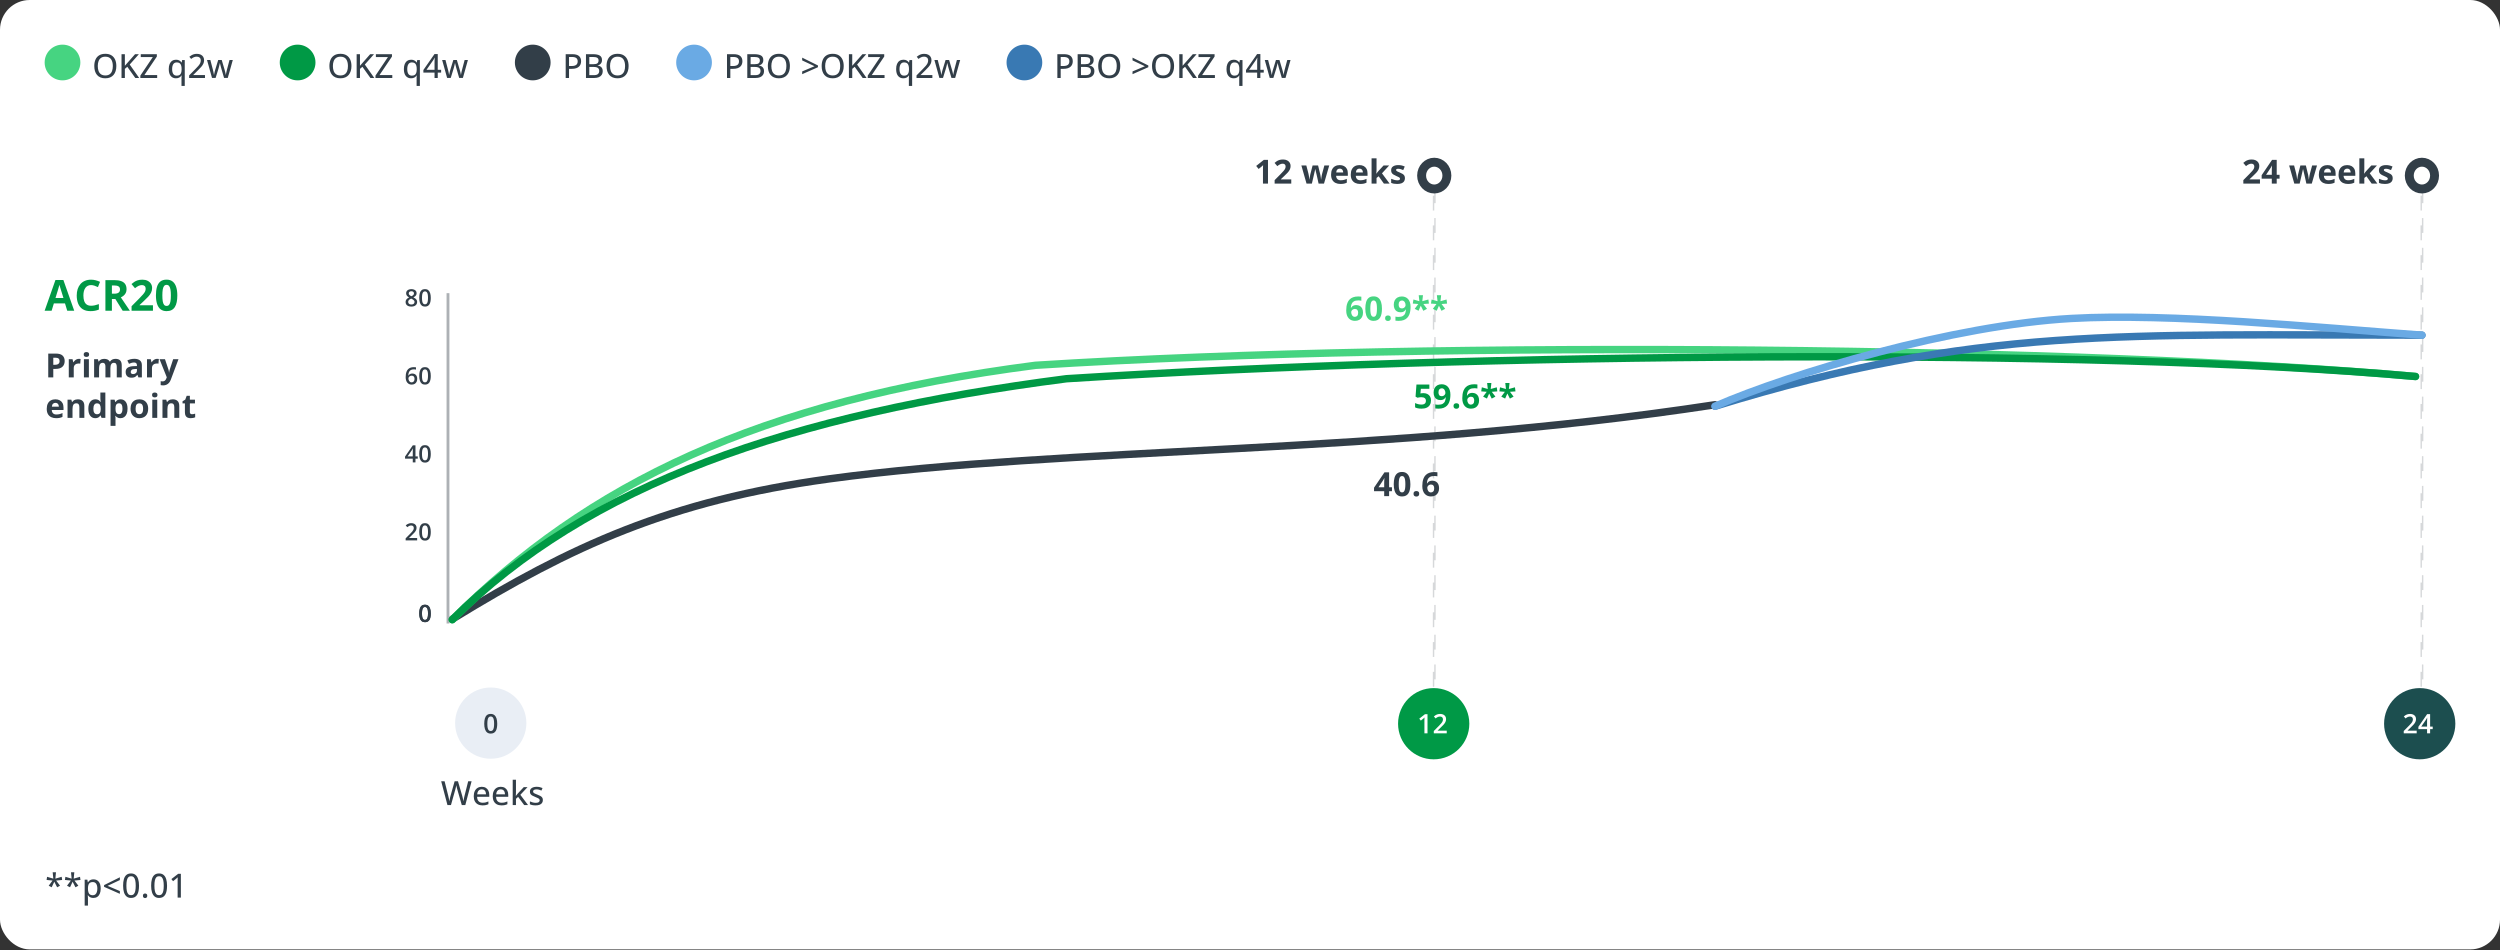 <?xml version="1.0" encoding="UTF-8"?> <svg xmlns="http://www.w3.org/2000/svg" width="1050" height="399" viewBox="0 0 1050 399" fill="none"><rect x="0" y="0" width="1050" height="399" fill="#333333" stroke="none"/><rect width="1050" height="398.75" rx="12.5" fill="white"></rect><rect opacity="0.2" x="1016.91" y="79.674" width="0.598" height="216.277" stroke="#323E48" stroke-width="0.598" stroke-dasharray="6.25 6.25"></rect><rect opacity="0.2" x="602.085" y="79.674" width="0.598" height="216.277" stroke="#323E48" stroke-width="0.598" stroke-dasharray="6.25 6.25"></rect><ellipse cx="206.112" cy="303.71" rx="14.965" ry="14.96" fill="#E9EEF5"></ellipse><ellipse cx="602.151" cy="303.96" rx="14.965" ry="14.96" fill="#009946"></ellipse><ellipse cx="1016.28" cy="303.96" rx="14.965" ry="14.96" fill="#1C4E4F"></ellipse><path d="M198.071 328.131L195.432 338.125H193.949L192.124 331.768C192.074 331.599 192.023 331.417 191.973 331.221C191.923 331.025 191.873 330.831 191.823 330.64C191.777 330.444 191.739 330.268 191.707 330.113C191.675 329.958 191.652 329.84 191.638 329.758C191.629 329.84 191.609 329.958 191.577 330.113C191.549 330.264 191.515 330.435 191.474 330.626C191.433 330.817 191.388 331.013 191.338 331.214C191.287 331.41 191.237 331.597 191.187 331.774L189.403 338.125H187.926L185.301 328.131H186.73L188.255 334.194C188.305 334.395 188.352 334.6 188.398 334.81C188.448 335.015 188.494 335.222 188.535 335.432C188.576 335.637 188.612 335.837 188.644 336.033C188.676 336.225 188.706 336.407 188.733 336.58C188.756 336.402 188.785 336.213 188.822 336.013C188.858 335.808 188.897 335.6 188.938 335.391C188.984 335.181 189.032 334.974 189.082 334.769C189.132 334.563 189.184 334.368 189.239 334.181L190.948 328.131H192.349L194.12 334.215C194.174 334.406 194.227 334.607 194.277 334.816C194.332 335.026 194.38 335.236 194.421 335.445C194.466 335.655 194.505 335.855 194.537 336.047C194.573 336.238 194.605 336.416 194.632 336.58C194.664 336.352 194.703 336.106 194.749 335.842C194.799 335.577 194.856 335.304 194.92 335.021C194.983 334.739 195.047 334.461 195.111 334.188L196.635 328.131H198.071ZM202.35 330.455C203.006 330.455 203.569 330.596 204.039 330.879C204.508 331.157 204.868 331.551 205.119 332.062C205.369 332.572 205.495 333.174 205.495 333.866V334.646H200.381C200.395 335.452 200.602 336.072 201.004 336.505C201.405 336.933 201.967 337.147 202.692 337.147C203.171 337.147 203.597 337.102 203.97 337.011C204.344 336.92 204.731 336.785 205.132 336.607V337.763C204.754 337.936 204.374 338.061 203.991 338.139C203.613 338.221 203.159 338.262 202.63 338.262C201.901 338.262 201.261 338.116 200.71 337.824C200.163 337.533 199.737 337.102 199.431 336.532C199.126 335.958 198.973 335.252 198.973 334.413C198.973 333.584 199.112 332.875 199.39 332.287C199.668 331.695 200.06 331.241 200.566 330.927C201.072 330.612 201.667 330.455 202.35 330.455ZM202.343 331.521C201.787 331.521 201.341 331.704 201.004 332.068C200.666 332.428 200.468 332.946 200.409 333.62H204.114C204.109 333.205 204.043 332.841 203.916 332.526C203.788 332.212 203.594 331.966 203.335 331.788C203.079 331.61 202.749 331.521 202.343 331.521ZM210.321 330.455C210.977 330.455 211.54 330.596 212.009 330.879C212.479 331.157 212.839 331.551 213.089 332.062C213.34 332.572 213.465 333.174 213.465 333.866V334.646H208.352C208.366 335.452 208.573 336.072 208.974 336.505C209.375 336.933 209.938 337.147 210.663 337.147C211.141 337.147 211.567 337.102 211.941 337.011C212.315 336.92 212.702 336.785 213.103 336.607V337.763C212.725 337.936 212.344 338.061 211.962 338.139C211.583 338.221 211.13 338.262 210.601 338.262C209.872 338.262 209.232 338.116 208.68 337.824C208.133 337.533 207.707 337.102 207.402 336.532C207.097 335.958 206.944 335.252 206.944 334.413C206.944 333.584 207.083 332.875 207.361 332.287C207.639 331.695 208.031 331.241 208.537 330.927C209.043 330.612 209.637 330.455 210.321 330.455ZM210.314 331.521C209.758 331.521 209.311 331.704 208.974 332.068C208.637 332.428 208.439 332.946 208.38 333.62H212.085C212.08 333.205 212.014 332.841 211.886 332.526C211.759 332.212 211.565 331.966 211.305 331.788C211.05 331.61 210.72 331.521 210.314 331.521ZM216.706 327.488V332.82C216.706 333.03 216.697 333.269 216.678 333.538C216.665 333.802 216.651 334.046 216.637 334.27H216.685C216.79 334.133 216.929 333.953 217.102 333.729C217.28 333.506 217.437 333.317 217.574 333.162L219.98 330.592H221.566L218.545 333.825L221.778 338.125H220.151L217.615 334.687L216.706 335.493V338.125H215.338V327.488H216.706ZM228.005 336.02C228.005 336.507 227.885 336.92 227.643 337.257C227.406 337.59 227.06 337.84 226.604 338.009C226.148 338.177 225.602 338.262 224.963 338.262C224.435 338.262 223.979 338.221 223.596 338.139C223.213 338.061 222.867 337.947 222.557 337.797V336.58C222.89 336.74 223.275 336.881 223.713 337.004C224.15 337.127 224.578 337.188 224.998 337.188C225.586 337.188 226.009 337.095 226.269 336.908C226.533 336.721 226.666 336.468 226.666 336.149C226.666 335.963 226.613 335.799 226.508 335.657C226.404 335.511 226.219 335.368 225.955 335.227C225.695 335.081 225.321 334.914 224.834 334.728C224.355 334.541 223.945 334.354 223.603 334.167C223.266 333.98 223.008 333.755 222.831 333.49C222.653 333.226 222.564 332.884 222.564 332.465C222.564 331.813 222.824 331.316 223.343 330.975C223.867 330.628 224.558 330.455 225.415 330.455C225.87 330.455 226.299 330.501 226.7 330.592C227.105 330.683 227.493 330.811 227.862 330.975L227.418 332.034C227.089 331.893 226.752 331.777 226.406 331.686C226.06 331.59 225.706 331.542 225.346 331.542C224.877 331.542 224.517 331.617 224.266 331.768C224.02 331.918 223.897 332.125 223.897 332.39C223.897 332.595 223.954 332.766 224.068 332.902C224.186 333.039 224.382 333.174 224.656 333.306C224.929 333.433 225.298 333.586 225.763 333.764C226.224 333.937 226.62 334.117 226.953 334.304C227.29 334.491 227.55 334.718 227.732 334.987C227.914 335.256 228.005 335.6 228.005 336.02Z" fill="#323E48"></path><path d="M599.553 308H598.257V302.831C598.257 302.659 598.259 302.487 598.262 302.315C598.266 302.142 598.27 301.974 598.273 301.809C598.281 301.644 598.29 301.487 598.301 301.337C598.224 301.421 598.129 301.513 598.015 301.611C597.905 301.71 597.788 301.813 597.663 301.919L596.741 302.655L596.092 301.837L598.476 299.969H599.553V308ZM607.634 308H602.195V307.028L604.277 304.918C604.68 304.508 605.011 304.155 605.271 303.858C605.531 303.558 605.724 303.274 605.848 303.007C605.976 302.739 606.041 302.448 606.041 302.133C606.041 301.745 605.929 301.452 605.705 301.254C605.482 301.053 605.187 300.952 604.821 300.952C604.473 300.952 604.151 301.022 603.854 301.161C603.561 301.297 603.257 301.491 602.942 301.743L602.234 300.892C602.457 300.701 602.695 300.527 602.948 300.37C603.204 300.213 603.49 300.088 603.805 299.996C604.12 299.901 604.479 299.854 604.881 299.854C605.391 299.854 605.83 299.945 606.2 300.128C606.57 300.308 606.854 300.559 607.051 300.881C607.253 301.203 607.353 301.578 607.353 302.007C607.353 302.439 607.267 302.838 607.095 303.204C606.923 303.571 606.678 303.933 606.359 304.292C606.041 304.647 605.662 305.034 605.222 305.451L603.832 306.808V306.868H607.634V308Z" fill="white"></path><path d="M532.557 77.125H530.445V71.342C530.445 71.182 530.447 70.986 530.451 70.754C530.456 70.517 530.463 70.275 530.472 70.029C530.481 69.779 530.49 69.553 530.499 69.353C530.449 69.412 530.347 69.514 530.192 69.66C530.041 69.801 529.9 69.929 529.768 70.043L528.619 70.966L527.601 69.694L530.821 67.131H532.557V77.125ZM542.332 77.125H535.346V75.655L537.855 73.119C538.361 72.6 538.766 72.167 539.072 71.82C539.381 71.469 539.605 71.15 539.741 70.863C539.883 70.576 539.953 70.269 539.953 69.94C539.953 69.544 539.842 69.248 539.618 69.052C539.4 68.851 539.106 68.751 538.737 68.751C538.349 68.751 537.973 68.84 537.609 69.018C537.244 69.195 536.864 69.448 536.467 69.776L535.319 68.416C535.606 68.17 535.909 67.938 536.228 67.719C536.551 67.5 536.925 67.325 537.349 67.192C537.777 67.056 538.29 66.987 538.887 66.987C539.543 66.987 540.106 67.106 540.575 67.343C541.049 67.58 541.414 67.903 541.669 68.314C541.924 68.719 542.052 69.179 542.052 69.694C542.052 70.246 541.943 70.749 541.724 71.205C541.505 71.661 541.186 72.112 540.767 72.559C540.352 73.005 539.851 73.5 539.263 74.042L537.978 75.252V75.348H542.332V77.125ZM553.81 77.125L553.222 74.452C553.19 74.293 553.138 74.058 553.065 73.748C552.992 73.434 552.912 73.099 552.825 72.743C552.743 72.383 552.666 72.05 552.593 71.745C552.525 71.44 552.475 71.216 552.443 71.075H552.381C552.349 71.216 552.299 71.44 552.231 71.745C552.162 72.05 552.085 72.383 551.998 72.743C551.916 73.103 551.839 73.443 551.766 73.762C551.693 74.076 551.638 74.315 551.602 74.48L550.987 77.125H548.744L546.571 69.482H548.649L549.531 72.866C549.59 73.103 549.647 73.386 549.701 73.714C549.756 74.037 549.804 74.352 549.845 74.657C549.891 74.958 549.925 75.197 549.948 75.375H550.002C550.011 75.243 550.03 75.067 550.057 74.849C550.089 74.63 550.123 74.404 550.159 74.172C550.2 73.935 550.237 73.723 550.269 73.536C550.305 73.345 550.333 73.215 550.351 73.147L551.294 69.482H553.591L554.487 73.147C554.518 73.279 554.56 73.488 554.61 73.775C554.664 74.062 554.712 74.359 554.753 74.664C554.794 74.965 554.817 75.202 554.822 75.375H554.876C554.894 75.22 554.926 74.99 554.972 74.685C555.018 74.379 555.07 74.06 555.129 73.728C555.193 73.39 555.257 73.103 555.321 72.866L556.237 69.482H558.281L556.079 77.125H553.81ZM562.669 69.339C563.376 69.339 563.984 69.476 564.494 69.749C565.005 70.018 565.399 70.41 565.677 70.925C565.955 71.44 566.094 72.069 566.094 72.811V73.823H561.165C561.188 74.411 561.364 74.874 561.692 75.211C562.024 75.544 562.485 75.71 563.073 75.71C563.56 75.71 564.007 75.66 564.412 75.56C564.818 75.459 565.235 75.309 565.663 75.108V76.722C565.285 76.909 564.889 77.045 564.474 77.132C564.064 77.218 563.565 77.262 562.977 77.262C562.211 77.262 561.532 77.12 560.94 76.838C560.352 76.555 559.889 76.125 559.552 75.546C559.219 74.967 559.053 74.238 559.053 73.358C559.053 72.465 559.203 71.722 559.504 71.13C559.81 70.533 560.233 70.086 560.776 69.79C561.318 69.489 561.949 69.339 562.669 69.339ZM562.683 70.822C562.277 70.822 561.94 70.952 561.671 71.212C561.407 71.472 561.254 71.88 561.213 72.436H564.139C564.134 72.126 564.077 71.85 563.968 71.608C563.863 71.367 563.704 71.175 563.49 71.034C563.28 70.893 563.011 70.822 562.683 70.822ZM570.941 69.339C571.647 69.339 572.255 69.476 572.766 69.749C573.276 70.018 573.671 70.41 573.949 70.925C574.227 71.44 574.366 72.069 574.366 72.811V73.823H569.437C569.46 74.411 569.635 74.874 569.963 75.211C570.296 75.544 570.756 75.71 571.344 75.71C571.832 75.71 572.278 75.66 572.684 75.56C573.089 75.459 573.506 75.309 573.935 75.108V76.722C573.557 76.909 573.16 77.045 572.745 77.132C572.335 77.218 571.836 77.262 571.248 77.262C570.483 77.262 569.804 77.12 569.211 76.838C568.623 76.555 568.161 76.125 567.824 75.546C567.491 74.967 567.324 74.238 567.324 73.358C567.324 72.465 567.475 71.722 567.776 71.13C568.081 70.533 568.505 70.086 569.047 69.79C569.589 69.489 570.221 69.339 570.941 69.339ZM570.954 70.822C570.549 70.822 570.212 70.952 569.943 71.212C569.678 71.472 569.526 71.88 569.485 72.436H572.41C572.406 72.126 572.349 71.85 572.24 71.608C572.135 71.367 571.975 71.175 571.761 71.034C571.551 70.893 571.282 70.822 570.954 70.822ZM578.146 66.488V71.246C578.146 71.533 578.134 71.82 578.112 72.107C578.089 72.394 578.064 72.682 578.036 72.969H578.064C578.205 72.768 578.349 72.57 578.494 72.374C578.645 72.178 578.804 71.989 578.973 71.807L581.113 69.482H583.464L580.429 72.798L583.649 77.125H581.242L579.041 74.028L578.146 74.746V77.125H576.061V66.488H578.146ZM590.074 74.856C590.074 75.375 589.951 75.815 589.705 76.175C589.464 76.53 589.102 76.801 588.618 76.988C588.135 77.171 587.534 77.262 586.814 77.262C586.281 77.262 585.823 77.228 585.44 77.159C585.061 77.091 584.679 76.977 584.291 76.817V75.095C584.706 75.282 585.15 75.436 585.624 75.56C586.103 75.678 586.522 75.737 586.882 75.737C587.288 75.737 587.577 75.678 587.75 75.56C587.928 75.436 588.017 75.277 588.017 75.081C588.017 74.954 587.98 74.84 587.907 74.739C587.839 74.634 587.689 74.518 587.456 74.391C587.224 74.258 586.859 74.088 586.363 73.878C585.884 73.677 585.49 73.475 585.18 73.269C584.875 73.064 584.647 72.823 584.496 72.545C584.351 72.262 584.278 71.905 584.278 71.472C584.278 70.765 584.551 70.234 585.098 69.879C585.649 69.519 586.385 69.339 587.306 69.339C587.78 69.339 588.231 69.387 588.659 69.482C589.092 69.578 589.537 69.731 589.992 69.94L589.364 71.444C588.985 71.28 588.628 71.146 588.29 71.041C587.958 70.936 587.618 70.884 587.272 70.884C586.966 70.884 586.736 70.925 586.581 71.007C586.426 71.089 586.349 71.214 586.349 71.383C586.349 71.506 586.388 71.615 586.465 71.711C586.547 71.807 586.702 71.914 586.93 72.032C587.162 72.146 587.502 72.294 587.949 72.477C588.381 72.654 588.757 72.841 589.076 73.037C589.395 73.228 589.642 73.468 589.815 73.755C589.988 74.037 590.074 74.404 590.074 74.856Z" fill="#323E48"></path><path d="M208.837 303.979C208.837 304.627 208.785 305.208 208.683 305.72C208.584 306.229 208.427 306.661 208.21 307.017C207.994 307.372 207.712 307.643 207.365 307.83C207.017 308.016 206.596 308.11 206.101 308.11C205.482 308.11 204.971 307.947 204.569 307.621C204.166 307.291 203.867 306.819 203.673 306.204C203.479 305.585 203.382 304.843 203.382 303.979C203.382 303.115 203.47 302.375 203.646 301.76C203.825 301.141 204.114 300.667 204.514 300.337C204.913 300.007 205.442 299.843 206.101 299.843C206.724 299.843 207.236 300.007 207.639 300.337C208.046 300.663 208.346 301.135 208.54 301.754C208.738 302.37 208.837 303.111 208.837 303.979ZM204.684 303.979C204.684 304.656 204.728 305.222 204.816 305.676C204.907 306.13 205.057 306.471 205.266 306.698C205.475 306.922 205.753 307.033 206.101 307.033C206.449 307.033 206.727 306.922 206.936 306.698C207.145 306.475 207.295 306.136 207.387 305.682C207.482 305.228 207.529 304.66 207.529 303.979C207.529 303.305 207.484 302.741 207.392 302.287C207.3 301.833 207.15 301.492 206.942 301.265C206.733 301.035 206.453 300.919 206.101 300.919C205.75 300.919 205.469 301.035 205.261 301.265C205.056 301.492 204.907 301.833 204.816 302.287C204.728 302.741 204.684 303.305 204.684 303.979Z" fill="#323E48"></path><path d="M1015.01 308H1009.57V307.028L1011.65 304.918C1012.05 304.508 1012.39 304.155 1012.65 303.858C1012.91 303.558 1013.1 303.274 1013.22 303.007C1013.35 302.739 1013.41 302.448 1013.41 302.133C1013.41 301.745 1013.3 301.452 1013.08 301.254C1012.86 301.053 1012.56 300.952 1012.2 300.952C1011.85 300.952 1011.53 301.022 1011.23 301.161C1010.94 301.297 1010.63 301.491 1010.32 301.743L1009.61 300.892C1009.83 300.701 1010.07 300.527 1010.32 300.37C1010.58 300.213 1010.86 300.088 1011.18 299.996C1011.49 299.901 1011.85 299.854 1012.26 299.854C1012.76 299.854 1013.2 299.945 1013.57 300.128C1013.94 300.308 1014.23 300.559 1014.43 300.881C1014.63 301.203 1014.73 301.578 1014.73 302.007C1014.73 302.439 1014.64 302.838 1014.47 303.204C1014.3 303.571 1014.05 303.933 1013.73 304.292C1013.41 304.647 1013.04 305.034 1012.6 305.451L1011.21 306.808V306.868H1015.01V308ZM1021.74 306.237H1020.65V308H1019.37V306.237H1015.72V305.259L1019.39 299.947H1020.65V305.166H1021.74V306.237ZM1019.37 305.166V303.172C1019.37 303.007 1019.38 302.84 1019.38 302.672C1019.39 302.5 1019.39 302.335 1019.4 302.177C1019.41 302.02 1019.42 301.875 1019.42 301.743C1019.43 301.608 1019.44 301.496 1019.44 301.408H1019.4C1019.33 301.555 1019.25 301.705 1019.17 301.859C1019.08 302.009 1018.99 302.155 1018.9 302.298L1016.92 305.166H1019.37Z" fill="white"></path><path d="M949.186 77.125H942.2V75.655L944.708 73.119C945.214 72.6 945.62 72.167 945.925 71.82C946.235 71.469 946.458 71.15 946.595 70.863C946.736 70.576 946.807 70.269 946.807 69.94C946.807 69.544 946.695 69.248 946.472 69.052C946.253 68.851 945.959 68.751 945.59 68.751C945.203 68.751 944.827 68.84 944.462 69.018C944.098 69.195 943.717 69.448 943.321 69.776L942.172 68.416C942.459 68.17 942.762 67.938 943.081 67.719C943.405 67.5 943.779 67.325 944.202 67.192C944.631 67.056 945.144 66.987 945.741 66.987C946.397 66.987 946.96 67.106 947.429 67.343C947.903 67.58 948.268 67.903 948.523 68.314C948.778 68.719 948.906 69.179 948.906 69.694C948.906 70.246 948.796 70.749 948.577 71.205C948.359 71.661 948.04 72.112 947.62 72.559C947.206 73.005 946.704 73.5 946.117 74.042L944.831 75.252V75.348H949.186V77.125ZM957.423 75.054H956.22V77.125H954.156V75.054H949.89V73.584L954.272 67.131H956.22V73.413H957.423V75.054ZM954.156 73.413V71.718C954.156 71.558 954.158 71.369 954.162 71.15C954.172 70.932 954.181 70.713 954.19 70.494C954.199 70.275 954.208 70.082 954.217 69.913C954.231 69.74 954.24 69.619 954.244 69.551H954.19C954.103 69.738 954.012 69.92 953.916 70.098C953.821 70.271 953.709 70.453 953.581 70.644L951.749 73.413H954.156ZM968.675 77.125L968.087 74.452C968.055 74.293 968.003 74.058 967.93 73.748C967.857 73.434 967.777 73.099 967.691 72.743C967.609 72.383 967.531 72.05 967.458 71.745C967.39 71.44 967.34 71.216 967.308 71.075H967.246C967.215 71.216 967.164 71.44 967.096 71.745C967.028 72.05 966.95 72.383 966.864 72.743C966.782 73.103 966.704 73.443 966.631 73.762C966.558 74.076 966.504 74.315 966.467 74.48L965.852 77.125H963.61L961.436 69.482H963.514L964.396 72.866C964.455 73.103 964.512 73.386 964.567 73.714C964.621 74.037 964.669 74.352 964.71 74.657C964.756 74.958 964.79 75.197 964.813 75.375H964.868C964.877 75.243 964.895 75.067 964.922 74.849C964.954 74.63 964.988 74.404 965.025 74.172C965.066 73.935 965.102 73.723 965.134 73.536C965.171 73.345 965.198 73.215 965.216 73.147L966.16 69.482H968.456L969.352 73.147C969.384 73.279 969.425 73.488 969.475 73.775C969.53 74.062 969.577 74.359 969.618 74.664C969.66 74.965 969.682 75.202 969.687 75.375H969.742C969.76 75.22 969.792 74.99 969.837 74.685C969.883 74.379 969.935 74.06 969.994 73.728C970.058 73.39 970.122 73.103 970.186 72.866L971.102 69.482H973.146L970.945 77.125H968.675ZM977.535 69.339C978.241 69.339 978.849 69.476 979.36 69.749C979.87 70.018 980.264 70.41 980.542 70.925C980.82 71.44 980.959 72.069 980.959 72.811V73.823H976.031C976.053 74.411 976.229 74.874 976.557 75.211C976.89 75.544 977.35 75.71 977.938 75.71C978.425 75.71 978.872 75.66 979.278 75.56C979.683 75.459 980.1 75.309 980.529 75.108V76.722C980.15 76.909 979.754 77.045 979.339 77.132C978.929 77.218 978.43 77.262 977.842 77.262C977.076 77.262 976.397 77.12 975.805 76.838C975.217 76.555 974.755 76.125 974.417 75.546C974.085 74.967 973.918 74.238 973.918 73.358C973.918 72.465 974.069 71.722 974.369 71.13C974.675 70.533 975.099 70.086 975.641 69.79C976.183 69.489 976.814 69.339 977.535 69.339ZM977.548 70.822C977.143 70.822 976.805 70.952 976.536 71.212C976.272 71.472 976.119 71.88 976.078 72.436H979.004C979 72.126 978.943 71.85 978.833 71.608C978.729 71.367 978.569 71.175 978.355 71.034C978.145 70.893 977.876 70.822 977.548 70.822ZM985.806 69.339C986.512 69.339 987.121 69.476 987.631 69.749C988.142 70.018 988.536 70.41 988.814 70.925C989.092 71.44 989.231 72.069 989.231 72.811V73.823H984.302C984.325 74.411 984.5 74.874 984.828 75.211C985.161 75.544 985.621 75.71 986.209 75.71C986.697 75.71 987.144 75.66 987.549 75.56C987.955 75.459 988.372 75.309 988.8 75.108V76.722C988.422 76.909 988.025 77.045 987.611 77.132C987.201 77.218 986.701 77.262 986.114 77.262C985.348 77.262 984.669 77.12 984.076 76.838C983.489 76.555 983.026 76.125 982.689 75.546C982.356 74.967 982.19 74.238 982.19 73.358C982.19 72.465 982.34 71.722 982.641 71.13C982.946 70.533 983.37 70.086 983.912 69.79C984.455 69.489 985.086 69.339 985.806 69.339ZM985.82 70.822C985.414 70.822 985.077 70.952 984.808 71.212C984.544 71.472 984.391 71.88 984.35 72.436H987.276C987.271 72.126 987.214 71.85 987.105 71.608C987 71.367 986.84 71.175 986.626 71.034C986.417 70.893 986.148 70.822 985.82 70.822ZM993.011 66.488V71.246C993.011 71.533 993 71.82 992.977 72.107C992.954 72.394 992.929 72.682 992.902 72.969H992.929C993.07 72.768 993.214 72.57 993.36 72.374C993.51 72.178 993.67 71.989 993.838 71.807L995.978 69.482H998.329L995.294 72.798L998.514 77.125H996.108L993.907 74.028L993.011 74.746V77.125H990.926V66.488H993.011ZM1004.94 74.856C1004.94 75.375 1004.82 75.815 1004.57 76.175C1004.33 76.53 1003.97 76.801 1003.48 76.988C1003 77.171 1002.4 77.262 1001.68 77.262C1001.15 77.262 1000.69 77.228 1000.31 77.159C999.927 77.091 999.544 76.977 999.157 76.817V75.095C999.571 75.282 1000.02 75.436 1000.49 75.56C1000.97 75.678 1001.39 75.737 1001.75 75.737C1002.15 75.737 1002.44 75.678 1002.62 75.56C1002.79 75.436 1002.88 75.277 1002.88 75.081C1002.88 74.954 1002.85 74.84 1002.77 74.739C1002.7 74.634 1002.55 74.518 1002.32 74.391C1002.09 74.258 1001.72 74.088 1001.23 73.878C1000.75 73.677 1000.36 73.475 1000.05 73.269C999.74 73.064 999.512 72.823 999.362 72.545C999.216 72.262 999.143 71.905 999.143 71.472C999.143 70.765 999.416 70.234 999.963 69.879C1000.51 69.519 1001.25 69.339 1002.17 69.339C1002.65 69.339 1003.1 69.387 1003.52 69.482C1003.96 69.578 1004.4 69.731 1004.86 69.94L1004.23 71.444C1003.85 71.28 1003.49 71.146 1003.16 71.041C1002.82 70.936 1002.48 70.884 1002.14 70.884C1001.83 70.884 1001.6 70.925 1001.45 71.007C1001.29 71.089 1001.21 71.214 1001.21 71.383C1001.21 71.506 1001.25 71.615 1001.33 71.711C1001.41 71.807 1001.57 71.914 1001.8 72.032C1002.03 72.146 1002.37 72.294 1002.81 72.477C1003.25 72.654 1003.62 72.841 1003.94 73.037C1004.26 73.228 1004.51 73.468 1004.68 73.755C1004.85 74.037 1004.94 74.404 1004.94 74.856Z" fill="#323E48"></path><path d="M607.693 73.75C607.693 76.934 605.241 79.375 602.384 79.375C599.528 79.375 597.076 76.934 597.076 73.75C597.076 70.566 599.528 68.125 602.384 68.125C605.241 68.125 607.693 70.566 607.693 73.75Z" stroke="#323E48" stroke-width="3.75"></path><path d="M1022.52 73.75C1022.52 76.934 1020.07 79.375 1017.21 79.375C1014.36 79.375 1011.9 76.934 1011.9 73.75C1011.9 70.566 1014.36 68.125 1017.21 68.125C1020.07 68.125 1022.52 70.566 1022.52 73.75Z" stroke="#323E48" stroke-width="3.75"></path><path d="M28.233 130.5L27.302 127.441H22.617L21.686 130.5H18.75L23.285 117.598H26.616L31.169 130.5H28.233ZM26.651 125.156L25.72 122.168C25.661 121.969 25.582 121.714 25.482 121.403C25.389 121.087 25.292 120.768 25.192 120.445C25.099 120.117 25.023 119.833 24.964 119.593C24.905 119.833 24.823 120.132 24.718 120.489C24.618 120.841 24.521 121.175 24.428 121.491C24.334 121.808 24.267 122.033 24.226 122.168L23.303 125.156H26.651ZM38.253 119.733C37.731 119.733 37.269 119.836 36.864 120.041C36.466 120.24 36.129 120.53 35.853 120.911C35.584 121.292 35.379 121.752 35.238 122.291C35.098 122.83 35.027 123.437 35.027 124.11C35.027 125.019 35.139 125.795 35.361 126.439C35.59 127.078 35.941 127.567 36.416 127.907C36.891 128.241 37.503 128.408 38.253 128.408C38.774 128.408 39.296 128.35 39.817 128.232C40.345 128.115 40.916 127.948 41.531 127.731V130.017C40.963 130.251 40.403 130.418 39.852 130.518C39.302 130.623 38.684 130.676 37.998 130.676C36.674 130.676 35.584 130.403 34.728 129.858C33.879 129.308 33.249 128.54 32.839 127.556C32.429 126.565 32.224 125.411 32.224 124.093C32.224 123.12 32.355 122.229 32.619 121.421C32.883 120.612 33.27 119.912 33.779 119.32C34.289 118.729 34.919 118.271 35.669 117.949C36.419 117.627 37.28 117.466 38.253 117.466C38.892 117.466 39.53 117.548 40.169 117.712C40.813 117.87 41.429 118.09 42.015 118.371L41.136 120.586C40.655 120.357 40.172 120.158 39.685 119.988C39.199 119.818 38.722 119.733 38.253 119.733ZM48.018 117.65C49.184 117.65 50.145 117.791 50.9 118.072C51.662 118.354 52.227 118.778 52.597 119.347C52.966 119.915 53.15 120.633 53.15 121.5C53.15 122.086 53.039 122.599 52.816 123.038C52.594 123.478 52.301 123.85 51.938 124.154C51.574 124.459 51.182 124.708 50.76 124.901L54.539 130.5H51.516L48.448 125.569H46.998V130.5H44.273V117.65H48.018ZM47.824 119.883H46.998V123.354H47.877C48.779 123.354 49.424 123.205 49.81 122.906C50.203 122.602 50.399 122.156 50.399 121.57C50.399 120.961 50.188 120.527 49.767 120.27C49.351 120.012 48.703 119.883 47.824 119.883ZM64.242 130.5H55.26V128.61L58.485 125.35C59.136 124.682 59.657 124.125 60.05 123.68C60.448 123.229 60.735 122.818 60.911 122.449C61.093 122.08 61.184 121.685 61.184 121.263C61.184 120.753 61.04 120.372 60.753 120.12C60.472 119.862 60.094 119.733 59.619 119.733C59.121 119.733 58.638 119.848 58.169 120.076C57.7 120.305 57.211 120.63 56.701 121.052L55.225 119.303C55.594 118.986 55.983 118.688 56.394 118.406C56.81 118.125 57.29 117.899 57.835 117.729C58.386 117.554 59.045 117.466 59.812 117.466C60.656 117.466 61.38 117.618 61.983 117.923C62.593 118.228 63.062 118.644 63.39 119.171C63.718 119.692 63.882 120.284 63.882 120.946C63.882 121.655 63.741 122.303 63.46 122.889C63.179 123.475 62.769 124.055 62.23 124.629C61.696 125.203 61.052 125.839 60.296 126.536L58.644 128.092V128.215H64.242V130.5ZM74.473 124.075C74.473 125.112 74.391 126.038 74.227 126.853C74.068 127.667 73.811 128.358 73.453 128.927C73.102 129.495 72.639 129.929 72.064 130.228C71.49 130.526 70.793 130.676 69.973 130.676C68.941 130.676 68.095 130.415 67.433 129.894C66.77 129.366 66.281 128.61 65.965 127.626C65.648 126.636 65.49 125.452 65.49 124.075C65.49 122.687 65.634 121.5 65.921 120.516C66.214 119.525 66.689 118.767 67.345 118.239C68.001 117.712 68.877 117.448 69.973 117.448C70.998 117.448 71.842 117.712 72.504 118.239C73.172 118.761 73.667 119.517 73.989 120.507C74.311 121.491 74.473 122.681 74.473 124.075ZM68.189 124.075C68.189 125.054 68.241 125.871 68.347 126.527C68.458 127.178 68.643 127.667 68.9 127.995C69.158 128.323 69.516 128.487 69.973 128.487C70.424 128.487 70.778 128.326 71.036 128.004C71.3 127.676 71.487 127.187 71.599 126.536C71.71 125.88 71.766 125.06 71.766 124.075C71.766 123.097 71.71 122.279 71.599 121.623C71.487 120.967 71.3 120.475 71.036 120.146C70.778 119.812 70.424 119.646 69.973 119.646C69.516 119.646 69.158 119.812 68.9 120.146C68.643 120.475 68.458 120.967 68.347 121.623C68.241 122.279 68.189 123.097 68.189 124.075Z" fill="#009946"></path><path d="M23.453 148.506C24.743 148.506 25.684 148.784 26.276 149.34C26.869 149.891 27.165 150.652 27.165 151.623C27.165 152.061 27.099 152.48 26.967 152.881C26.835 153.277 26.618 153.631 26.317 153.94C26.021 154.25 25.625 154.496 25.128 154.679C24.631 154.856 24.018 154.945 23.289 154.945H22.38V158.5H20.261V148.506H23.453ZM23.344 150.242H22.38V153.209H23.077C23.474 153.209 23.818 153.157 24.109 153.052C24.401 152.947 24.627 152.783 24.786 152.56C24.946 152.336 25.025 152.049 25.025 151.698C25.025 151.206 24.889 150.841 24.615 150.604C24.342 150.363 23.918 150.242 23.344 150.242ZM33.153 150.714C33.258 150.714 33.379 150.721 33.516 150.734C33.657 150.743 33.771 150.757 33.857 150.775L33.7 152.73C33.632 152.708 33.534 152.692 33.406 152.683C33.283 152.669 33.176 152.662 33.085 152.662C32.816 152.662 32.554 152.696 32.299 152.765C32.048 152.833 31.823 152.945 31.622 153.1C31.422 153.25 31.262 153.451 31.144 153.701C31.03 153.947 30.973 154.25 30.973 154.61V158.5H28.888V150.857H30.467L30.774 152.143H30.877C31.027 151.883 31.214 151.646 31.438 151.432C31.665 151.213 31.923 151.04 32.21 150.912C32.502 150.78 32.816 150.714 33.153 150.714ZM37.33 150.857V158.5H35.245V150.857H37.33ZM36.291 147.863C36.601 147.863 36.867 147.936 37.091 148.082C37.314 148.223 37.426 148.49 37.426 148.882C37.426 149.269 37.314 149.538 37.091 149.688C36.867 149.834 36.601 149.907 36.291 149.907C35.977 149.907 35.708 149.834 35.484 149.688C35.266 149.538 35.156 149.269 35.156 148.882C35.156 148.49 35.266 148.223 35.484 148.082C35.708 147.936 35.977 147.863 36.291 147.863ZM48.5 150.714C49.366 150.714 50.02 150.937 50.462 151.384C50.908 151.826 51.132 152.537 51.132 153.517V158.5H49.04V154.036C49.04 153.489 48.947 153.077 48.76 152.799C48.573 152.521 48.283 152.382 47.892 152.382C47.34 152.382 46.948 152.58 46.716 152.977C46.483 153.368 46.367 153.931 46.367 154.665V158.5H44.282V154.036C44.282 153.672 44.241 153.366 44.159 153.12C44.077 152.874 43.952 152.689 43.783 152.566C43.615 152.443 43.398 152.382 43.134 152.382C42.746 152.382 42.441 152.48 42.218 152.676C41.999 152.867 41.842 153.152 41.746 153.53C41.655 153.904 41.609 154.362 41.609 154.904V158.5H39.524V150.857H41.117L41.398 151.835H41.514C41.669 151.571 41.862 151.356 42.095 151.192C42.332 151.028 42.592 150.908 42.874 150.83C43.157 150.753 43.444 150.714 43.735 150.714C44.296 150.714 44.77 150.805 45.157 150.987C45.549 151.17 45.85 151.452 46.06 151.835H46.244C46.472 151.443 46.793 151.158 47.208 150.98C47.627 150.803 48.058 150.714 48.5 150.714ZM56.409 150.7C57.435 150.7 58.221 150.924 58.768 151.37C59.315 151.817 59.588 152.496 59.588 153.407V158.5H58.132L57.728 157.461H57.674C57.455 157.734 57.232 157.958 57.004 158.131C56.776 158.304 56.514 158.432 56.218 158.514C55.922 158.596 55.562 158.637 55.138 158.637C54.687 158.637 54.281 158.55 53.921 158.377C53.565 158.204 53.285 157.939 53.08 157.584C52.875 157.224 52.773 156.768 52.773 156.217C52.773 155.406 53.057 154.809 53.627 154.426C54.197 154.038 55.051 153.824 56.19 153.783L57.517 153.742V153.407C57.517 153.006 57.412 152.712 57.202 152.525C56.992 152.339 56.701 152.245 56.327 152.245C55.958 152.245 55.596 152.298 55.24 152.402C54.885 152.507 54.529 152.639 54.174 152.799L53.483 151.391C53.889 151.176 54.342 151.008 54.844 150.885C55.35 150.762 55.871 150.7 56.409 150.7ZM57.517 154.959L56.71 154.986C56.035 155.005 55.566 155.125 55.302 155.349C55.042 155.572 54.912 155.866 54.912 156.23C54.912 156.549 55.005 156.777 55.192 156.914C55.379 157.046 55.623 157.112 55.924 157.112C56.37 157.112 56.746 156.98 57.052 156.716C57.362 156.451 57.517 156.076 57.517 155.588V154.959ZM66.007 150.714C66.112 150.714 66.232 150.721 66.369 150.734C66.51 150.743 66.624 150.757 66.711 150.775L66.554 152.73C66.485 152.708 66.387 152.692 66.26 152.683C66.137 152.669 66.03 152.662 65.939 152.662C65.67 152.662 65.408 152.696 65.152 152.765C64.902 152.833 64.676 152.945 64.476 153.1C64.275 153.25 64.116 153.451 63.997 153.701C63.883 153.947 63.826 154.25 63.826 154.61V158.5H61.741V150.857H63.32L63.628 152.143H63.73C63.881 151.883 64.068 151.646 64.291 151.432C64.519 151.213 64.776 151.04 65.064 150.912C65.355 150.78 65.67 150.714 66.007 150.714ZM67.005 150.857H69.288L70.731 155.157C70.776 155.294 70.815 155.433 70.847 155.574C70.879 155.715 70.906 155.861 70.929 156.012C70.951 156.162 70.97 156.319 70.983 156.483H71.024C71.052 156.237 71.088 156.007 71.134 155.793C71.184 155.579 71.245 155.367 71.318 155.157L72.733 150.857H74.969L71.735 159.478C71.539 160.006 71.284 160.446 70.97 160.797C70.655 161.152 70.293 161.419 69.883 161.597C69.477 161.774 69.031 161.863 68.543 161.863C68.306 161.863 68.101 161.85 67.928 161.822C67.755 161.799 67.606 161.774 67.483 161.747V160.093C67.579 160.116 67.7 160.136 67.846 160.154C67.992 160.173 68.144 160.182 68.304 160.182C68.595 160.182 68.846 160.12 69.056 159.997C69.265 159.874 69.441 159.708 69.582 159.498C69.723 159.293 69.835 159.067 69.917 158.821L70.04 158.445L67.005 150.857ZM23.248 167.714C23.954 167.714 24.563 167.851 25.073 168.124C25.584 168.393 25.978 168.785 26.256 169.3C26.534 169.815 26.673 170.444 26.673 171.187V172.198H21.744C21.767 172.786 21.942 173.249 22.27 173.586C22.603 173.919 23.064 174.085 23.651 174.085C24.139 174.085 24.586 174.035 24.991 173.935C25.397 173.834 25.814 173.684 26.242 173.483V175.097C25.864 175.284 25.467 175.42 25.053 175.507C24.643 175.593 24.144 175.637 23.556 175.637C22.79 175.637 22.111 175.495 21.519 175.213C20.931 174.93 20.468 174.5 20.131 173.921C19.798 173.342 19.632 172.613 19.632 171.733C19.632 170.84 19.782 170.097 20.083 169.505C20.388 168.908 20.812 168.461 21.355 168.165C21.897 167.864 22.528 167.714 23.248 167.714ZM23.262 169.197C22.856 169.197 22.519 169.327 22.25 169.587C21.986 169.847 21.833 170.255 21.792 170.811H24.718C24.713 170.501 24.656 170.225 24.547 169.983C24.442 169.742 24.283 169.55 24.068 169.409C23.859 169.268 23.59 169.197 23.262 169.197ZM32.709 167.714C33.525 167.714 34.181 167.937 34.678 168.384C35.175 168.826 35.423 169.537 35.423 170.517V175.5H33.338V171.036C33.338 170.489 33.238 170.077 33.037 169.799C32.841 169.521 32.531 169.382 32.107 169.382C31.469 169.382 31.034 169.598 30.802 170.031C30.569 170.464 30.453 171.089 30.453 171.904V175.5H28.368V167.857H29.961L30.241 168.835H30.357C30.521 168.571 30.724 168.356 30.966 168.192C31.212 168.028 31.483 167.908 31.779 167.83C32.08 167.753 32.39 167.714 32.709 167.714ZM39.989 175.637C39.137 175.637 38.442 175.304 37.904 174.639C37.371 173.969 37.105 172.987 37.105 171.692C37.105 170.384 37.376 169.396 37.918 168.726C38.46 168.051 39.169 167.714 40.044 167.714C40.408 167.714 40.73 167.764 41.008 167.864C41.286 167.965 41.525 168.099 41.726 168.268C41.931 168.436 42.104 168.625 42.245 168.835H42.313C42.286 168.689 42.252 168.475 42.211 168.192C42.175 167.905 42.156 167.611 42.156 167.311V164.863H44.248V175.5H42.648L42.245 174.509H42.156C42.024 174.718 41.858 174.91 41.657 175.083C41.461 175.252 41.227 175.386 40.953 175.486C40.68 175.587 40.358 175.637 39.989 175.637ZM40.721 173.976C41.29 173.976 41.691 173.807 41.924 173.47C42.161 173.128 42.286 172.615 42.3 171.932V171.706C42.3 170.963 42.186 170.396 41.958 170.004C41.73 169.607 41.306 169.409 40.687 169.409C40.226 169.409 39.866 169.607 39.606 170.004C39.347 170.4 39.217 170.972 39.217 171.72C39.217 172.467 39.347 173.03 39.606 173.408C39.871 173.786 40.242 173.976 40.721 173.976ZM50.681 167.714C51.542 167.714 52.237 168.049 52.766 168.719C53.299 169.389 53.565 170.371 53.565 171.665C53.565 172.531 53.44 173.26 53.19 173.853C52.939 174.44 52.592 174.885 52.15 175.186C51.708 175.486 51.2 175.637 50.626 175.637C50.257 175.637 49.94 175.591 49.676 175.5C49.411 175.404 49.186 175.284 48.999 175.138C48.812 174.987 48.65 174.828 48.514 174.659H48.404C48.441 174.841 48.468 175.028 48.486 175.22C48.505 175.411 48.514 175.598 48.514 175.78V178.863H46.429V167.857H48.124L48.418 168.849H48.514C48.65 168.644 48.817 168.454 49.013 168.281C49.209 168.108 49.443 167.971 49.717 167.871C49.995 167.766 50.316 167.714 50.681 167.714ZM50.011 169.382C49.646 169.382 49.357 169.457 49.143 169.607C48.928 169.758 48.771 169.983 48.671 170.284C48.575 170.585 48.523 170.965 48.514 171.426V171.651C48.514 172.144 48.559 172.561 48.65 172.902C48.746 173.244 48.903 173.504 49.122 173.682C49.345 173.859 49.651 173.948 50.038 173.948C50.357 173.948 50.619 173.859 50.824 173.682C51.029 173.504 51.182 173.244 51.282 172.902C51.387 172.556 51.44 172.134 51.44 171.638C51.44 170.89 51.323 170.327 51.091 169.949C50.858 169.571 50.498 169.382 50.011 169.382ZM62.233 171.665C62.233 172.303 62.147 172.868 61.974 173.36C61.805 173.853 61.557 174.27 61.228 174.611C60.905 174.949 60.513 175.204 60.053 175.377C59.597 175.55 59.082 175.637 58.508 175.637C57.97 175.637 57.476 175.55 57.024 175.377C56.578 175.204 56.188 174.949 55.855 174.611C55.527 174.27 55.272 173.853 55.09 173.36C54.912 172.868 54.823 172.303 54.823 171.665C54.823 170.817 54.974 170.1 55.274 169.512C55.575 168.924 56.004 168.477 56.56 168.172C57.116 167.867 57.779 167.714 58.549 167.714C59.264 167.714 59.898 167.867 60.449 168.172C61.005 168.477 61.44 168.924 61.755 169.512C62.074 170.1 62.233 170.817 62.233 171.665ZM56.949 171.665C56.949 172.166 57.004 172.588 57.113 172.93C57.223 173.271 57.394 173.529 57.626 173.702C57.858 173.875 58.161 173.962 58.535 173.962C58.904 173.962 59.203 173.875 59.431 173.702C59.663 173.529 59.832 173.271 59.937 172.93C60.046 172.588 60.101 172.166 60.101 171.665C60.101 171.159 60.046 170.74 59.937 170.407C59.832 170.07 59.663 169.817 59.431 169.648C59.198 169.48 58.895 169.396 58.522 169.396C57.97 169.396 57.569 169.585 57.318 169.963C57.072 170.341 56.949 170.909 56.949 171.665ZM66.041 167.857V175.5H63.956V167.857H66.041ZM65.002 164.863C65.312 164.863 65.579 164.936 65.802 165.082C66.025 165.223 66.137 165.49 66.137 165.882C66.137 166.269 66.025 166.538 65.802 166.688C65.579 166.834 65.312 166.907 65.002 166.907C64.688 166.907 64.419 166.834 64.195 166.688C63.977 166.538 63.867 166.269 63.867 165.882C63.867 165.49 63.977 165.223 64.195 165.082C64.419 164.936 64.688 164.863 65.002 164.863ZM72.576 167.714C73.392 167.714 74.048 167.937 74.545 168.384C75.042 168.826 75.29 169.537 75.29 170.517V175.5H73.205V171.036C73.205 170.489 73.105 170.077 72.904 169.799C72.708 169.521 72.398 169.382 71.975 169.382C71.337 169.382 70.901 169.598 70.669 170.031C70.436 170.464 70.32 171.089 70.32 171.904V175.5H68.235V167.857H69.828L70.108 168.835H70.225C70.389 168.571 70.591 168.356 70.833 168.192C71.079 168.028 71.35 167.908 71.647 167.83C71.947 167.753 72.257 167.714 72.576 167.714ZM80.656 173.976C80.884 173.976 81.105 173.953 81.319 173.907C81.538 173.862 81.755 173.805 81.969 173.736V175.288C81.745 175.388 81.467 175.47 81.135 175.534C80.807 175.603 80.447 175.637 80.055 175.637C79.599 175.637 79.189 175.564 78.824 175.418C78.464 175.268 78.179 175.01 77.97 174.646C77.765 174.276 77.662 173.764 77.662 173.107V169.423H76.664V168.541L77.812 167.844L78.414 166.23H79.747V167.857H81.887V169.423H79.747V173.107C79.747 173.399 79.829 173.618 79.993 173.764C80.162 173.905 80.383 173.976 80.656 173.976Z" fill="#323E48"></path><path d="M23.512 366.363L23.252 369.029L25.911 368.257L26.102 369.59L23.58 369.829L25.214 372.003L23.997 372.666L22.801 370.308L21.714 372.659L20.449 372.003L22.069 369.829L19.567 369.583L19.773 368.257L22.391 369.029L22.124 366.363H23.512ZM31.209 366.363L30.949 369.029L33.608 368.257L33.8 369.59L31.277 369.829L32.911 372.003L31.694 372.666L30.498 370.308L29.411 372.659L28.146 372.003L29.767 369.829L27.265 369.583L27.47 368.257L30.088 369.029L29.821 366.363H31.209ZM39.269 369.33C40.185 369.33 40.916 369.656 41.463 370.308C42.014 370.955 42.29 371.923 42.29 373.213C42.29 374.07 42.162 374.79 41.907 375.373C41.657 375.952 41.301 376.392 40.841 376.692C40.385 376.989 39.85 377.137 39.234 377.137C38.847 377.137 38.508 377.087 38.216 376.986C37.924 376.882 37.673 376.745 37.464 376.576C37.259 376.403 37.086 376.218 36.944 376.022H36.855C36.874 376.2 36.892 376.408 36.91 376.645C36.933 376.877 36.944 377.087 36.944 377.273V380.35H35.563V369.467H36.691L36.876 370.547H36.944C37.086 370.324 37.259 370.121 37.464 369.938C37.673 369.752 37.926 369.604 38.223 369.494C38.519 369.385 38.867 369.33 39.269 369.33ZM38.954 370.465C38.471 370.465 38.084 370.561 37.792 370.752C37.505 370.939 37.293 371.219 37.156 371.593C37.024 371.966 36.953 372.436 36.944 373.001V373.22C36.944 373.821 37.008 374.329 37.136 374.744C37.263 375.154 37.475 375.469 37.772 375.688C38.068 375.902 38.467 376.009 38.968 376.009C39.396 376.009 39.752 375.893 40.034 375.66C40.321 375.428 40.533 375.1 40.67 374.676C40.811 374.252 40.882 373.76 40.882 373.199C40.882 372.347 40.725 371.679 40.41 371.196C40.096 370.709 39.61 370.465 38.954 370.465ZM50.343 375.407L43.712 372.475V371.743L50.343 368.455V369.624L45.168 372.058L50.343 374.245V375.407ZM58.389 371.989C58.389 372.8 58.327 373.525 58.204 374.163C58.081 374.801 57.885 375.341 57.616 375.783C57.352 376.225 57.005 376.562 56.577 376.795C56.153 377.023 55.641 377.137 55.039 377.137C54.283 377.137 53.658 376.934 53.166 376.528C52.674 376.123 52.307 375.537 52.065 374.771C51.824 374.001 51.703 373.074 51.703 371.989C51.703 370.923 51.812 370.007 52.031 369.241C52.25 368.471 52.603 367.881 53.091 367.471C53.583 367.056 54.232 366.849 55.039 366.849C55.805 366.849 56.434 367.054 56.926 367.464C57.422 367.869 57.789 368.457 58.026 369.228C58.268 369.993 58.389 370.914 58.389 371.989ZM53.084 371.989C53.084 372.878 53.148 373.618 53.275 374.211C53.403 374.803 53.61 375.248 53.898 375.544C54.185 375.836 54.565 375.981 55.039 375.981C55.513 375.981 55.894 375.836 56.181 375.544C56.472 375.252 56.682 374.81 56.81 374.218C56.937 373.625 57.001 372.882 57.001 371.989C57.001 371.114 56.937 370.383 56.81 369.795C56.682 369.202 56.475 368.758 56.188 368.462C55.905 368.161 55.522 368.011 55.039 368.011C54.556 368.011 54.171 368.161 53.884 368.462C53.601 368.758 53.396 369.202 53.269 369.795C53.145 370.383 53.084 371.114 53.084 371.989ZM60.029 376.221C60.029 375.874 60.116 375.631 60.289 375.489C60.467 375.343 60.681 375.271 60.932 375.271C61.187 375.271 61.403 375.343 61.581 375.489C61.759 375.631 61.848 375.874 61.848 376.221C61.848 376.558 61.759 376.804 61.581 376.959C61.403 377.114 61.187 377.191 60.932 377.191C60.681 377.191 60.467 377.114 60.289 376.959C60.116 376.804 60.029 376.558 60.029 376.221ZM70.16 371.989C70.16 372.8 70.099 373.525 69.976 374.163C69.853 374.801 69.657 375.341 69.388 375.783C69.123 376.225 68.777 376.562 68.349 376.795C67.925 377.023 67.412 377.137 66.811 377.137C66.054 377.137 65.43 376.934 64.938 376.528C64.445 376.123 64.079 375.537 63.837 374.771C63.595 374.001 63.475 373.074 63.475 371.989C63.475 370.923 63.584 370.007 63.803 369.241C64.022 368.471 64.375 367.881 64.862 367.471C65.355 367.056 66.004 366.849 66.811 366.849C67.576 366.849 68.205 367.054 68.697 367.464C69.194 367.869 69.561 368.457 69.798 369.228C70.039 369.993 70.16 370.914 70.16 371.989ZM64.856 371.989C64.856 372.878 64.919 373.618 65.047 374.211C65.174 374.803 65.382 375.248 65.669 375.544C65.956 375.836 66.337 375.981 66.811 375.981C67.284 375.981 67.665 375.836 67.952 375.544C68.244 375.252 68.454 374.81 68.581 374.218C68.709 373.625 68.772 372.882 68.772 371.989C68.772 371.114 68.709 370.383 68.581 369.795C68.454 369.202 68.246 368.758 67.959 368.462C67.676 368.161 67.294 368.011 66.811 368.011C66.328 368.011 65.942 368.161 65.655 368.462C65.373 368.758 65.168 369.202 65.04 369.795C64.917 370.383 64.856 371.114 64.856 371.989ZM75.964 377H74.603V370.239C74.603 369.998 74.603 369.777 74.603 369.576C74.608 369.371 74.615 369.177 74.624 368.995C74.633 368.808 74.642 368.628 74.651 368.455C74.533 368.578 74.408 368.697 74.275 368.811C74.148 368.92 74 369.045 73.831 369.187L72.689 370.109L71.985 369.207L74.822 367.006H75.964V377Z" fill="#323E48"></path><circle cx="26.25" cy="26.25" r="7.5" fill="#46D481"></circle><path d="M48.86 27.739C48.86 28.509 48.762 29.211 48.566 29.845C48.37 30.474 48.079 31.016 47.691 31.472C47.309 31.923 46.828 32.272 46.249 32.518C45.675 32.764 45.003 32.887 44.232 32.887C43.449 32.887 42.765 32.764 42.182 32.518C41.603 32.272 41.122 31.921 40.739 31.465C40.356 31.009 40.069 30.465 39.878 29.831C39.691 29.198 39.598 28.496 39.598 27.726C39.598 26.7 39.766 25.802 40.103 25.032C40.441 24.262 40.953 23.665 41.642 23.241C42.334 22.813 43.205 22.599 44.253 22.599C45.265 22.599 46.112 22.811 46.796 23.234C47.48 23.658 47.995 24.255 48.341 25.025C48.687 25.791 48.86 26.696 48.86 27.739ZM41.067 27.739C41.067 28.55 41.179 29.252 41.402 29.845C41.63 30.433 41.977 30.888 42.441 31.212C42.911 31.531 43.508 31.69 44.232 31.69C44.966 31.69 45.565 31.531 46.03 31.212C46.495 30.888 46.837 30.433 47.056 29.845C47.274 29.252 47.384 28.55 47.384 27.739C47.384 26.509 47.133 25.547 46.632 24.855C46.13 24.157 45.338 23.809 44.253 23.809C43.524 23.809 42.925 23.968 42.455 24.287C41.986 24.602 41.637 25.053 41.409 25.641C41.181 26.224 41.067 26.924 41.067 27.739ZM58.458 32.75H56.824L53.468 28.054L52.442 28.929V32.75H51.041V22.756H52.442V27.637C52.675 27.363 52.91 27.092 53.147 26.823C53.388 26.554 53.627 26.283 53.864 26.01L56.728 22.756H58.335L54.48 27.11L58.458 32.75ZM66.012 32.75H58.95V31.752L64.18 23.973H59.121V22.756H65.875V23.754L60.639 31.533H66.012V32.75ZM76.225 36.1V32.894C76.225 32.711 76.229 32.508 76.238 32.285C76.252 32.062 76.27 31.864 76.293 31.69H76.218C76.013 32.028 75.721 32.312 75.343 32.545C74.965 32.773 74.477 32.887 73.88 32.887C72.978 32.887 72.251 32.561 71.699 31.909C71.152 31.258 70.879 30.287 70.879 28.997C70.879 28.149 71.004 27.434 71.255 26.851C71.51 26.267 71.868 25.828 72.328 25.531C72.788 25.23 73.324 25.08 73.935 25.08C74.522 25.08 75.001 25.196 75.37 25.429C75.744 25.657 76.038 25.937 76.252 26.27H76.307L76.484 25.217H77.599V36.1H76.225ZM74.228 31.773C74.721 31.773 75.113 31.679 75.404 31.492C75.701 31.305 75.917 31.025 76.054 30.651C76.19 30.273 76.263 29.801 76.272 29.236V28.997C76.272 28.086 76.12 27.395 75.814 26.926C75.514 26.452 74.981 26.215 74.215 26.215C73.568 26.215 73.085 26.465 72.766 26.967C72.451 27.463 72.294 28.149 72.294 29.024C72.294 29.904 72.451 30.583 72.766 31.061C73.085 31.535 73.572 31.773 74.228 31.773ZM86.096 32.75H79.438V31.67L82.069 28.997C82.571 28.491 82.985 28.049 83.314 27.671C83.646 27.288 83.897 26.919 84.065 26.564C84.234 26.203 84.318 25.811 84.318 25.388C84.318 24.868 84.166 24.472 83.86 24.198C83.555 23.925 83.149 23.788 82.644 23.788C82.188 23.788 81.775 23.872 81.406 24.041C81.042 24.205 80.663 24.442 80.272 24.752L79.533 23.836C79.802 23.608 80.094 23.403 80.408 23.221C80.723 23.034 81.067 22.886 81.44 22.776C81.814 22.667 82.229 22.612 82.685 22.612C83.309 22.612 83.847 22.722 84.298 22.94C84.754 23.159 85.105 23.469 85.351 23.87C85.597 24.271 85.72 24.741 85.72 25.278C85.72 25.811 85.613 26.306 85.398 26.762C85.189 27.213 84.89 27.662 84.503 28.108C84.116 28.555 83.658 29.031 83.129 29.537L81.181 31.465V31.526H86.096V32.75ZM94.107 32.736L92.959 28.799C92.909 28.621 92.854 28.425 92.795 28.211C92.74 27.997 92.686 27.783 92.631 27.568C92.576 27.354 92.526 27.156 92.481 26.974C92.439 26.787 92.408 26.636 92.385 26.523H92.33C92.307 26.636 92.275 26.787 92.234 26.974C92.193 27.156 92.145 27.356 92.091 27.575C92.041 27.789 91.986 28.006 91.927 28.225C91.872 28.443 91.817 28.642 91.763 28.819L90.56 32.736H89.042L86.95 25.21H88.352L89.384 29.154C89.452 29.419 89.518 29.692 89.582 29.975C89.646 30.257 89.701 30.524 89.746 30.774C89.792 31.025 89.826 31.239 89.849 31.417H89.903C89.926 31.299 89.954 31.153 89.985 30.98C90.022 30.802 90.061 30.617 90.102 30.426C90.143 30.23 90.186 30.041 90.231 29.858C90.282 29.676 90.327 29.517 90.368 29.38L91.64 25.21H93.13L94.353 29.373C94.413 29.574 94.474 29.799 94.538 30.05C94.602 30.296 94.659 30.54 94.709 30.781C94.759 31.023 94.793 31.23 94.811 31.403H94.866C94.884 31.248 94.919 31.048 94.969 30.802C95.019 30.556 95.076 30.289 95.14 30.002C95.204 29.71 95.272 29.428 95.345 29.154L96.391 25.21H97.772L95.666 32.736H94.107Z" fill="#323E48"></path><circle cx="125" cy="26.25" r="7.5" fill="#009945"></circle><path d="M147.61 27.739C147.61 28.509 147.512 29.211 147.316 29.845C147.12 30.474 146.829 31.016 146.441 31.472C146.059 31.923 145.578 32.272 144.999 32.518C144.425 32.764 143.753 32.887 142.982 32.887C142.199 32.887 141.515 32.764 140.932 32.518C140.353 32.272 139.872 31.921 139.489 31.465C139.106 31.009 138.819 30.465 138.628 29.831C138.441 29.198 138.348 28.496 138.348 27.726C138.348 26.7 138.516 25.802 138.854 25.032C139.191 24.262 139.703 23.665 140.392 23.241C141.084 22.813 141.955 22.599 143.003 22.599C144.015 22.599 144.862 22.811 145.546 23.234C146.229 23.658 146.744 24.255 147.091 25.025C147.437 25.791 147.61 26.696 147.61 27.739ZM139.817 27.739C139.817 28.55 139.929 29.252 140.152 29.845C140.38 30.433 140.727 30.888 141.191 31.212C141.661 31.531 142.258 31.69 142.982 31.69C143.716 31.69 144.315 31.531 144.78 31.212C145.245 30.888 145.587 30.433 145.806 29.845C146.024 29.252 146.134 28.55 146.134 27.739C146.134 26.509 145.883 25.547 145.382 24.855C144.881 24.157 144.088 23.809 143.003 23.809C142.274 23.809 141.674 23.968 141.205 24.287C140.736 24.602 140.387 25.053 140.159 25.641C139.931 26.224 139.817 26.924 139.817 27.739ZM157.208 32.75H155.574L152.218 28.054L151.192 28.929V32.75H149.791V22.756H151.192V27.637C151.425 27.363 151.66 27.092 151.896 26.823C152.138 26.554 152.377 26.283 152.614 26.01L155.479 22.756H157.085L153.229 27.11L157.208 32.75ZM164.762 32.75H157.7V31.752L162.93 23.973H157.871V22.756H164.625V23.754L159.389 31.533H164.762V32.75ZM174.975 36.1V32.894C174.975 32.711 174.979 32.508 174.988 32.285C175.002 32.062 175.02 31.864 175.043 31.69H174.968C174.763 32.028 174.471 32.312 174.093 32.545C173.715 32.773 173.227 32.887 172.63 32.887C171.728 32.887 171.001 32.561 170.449 31.909C169.902 31.258 169.629 30.287 169.629 28.997C169.629 28.149 169.754 27.434 170.005 26.851C170.26 26.267 170.618 25.828 171.078 25.531C171.538 25.23 172.074 25.08 172.685 25.08C173.272 25.08 173.751 25.196 174.12 25.429C174.494 25.657 174.788 25.937 175.002 26.27H175.057L175.234 25.217H176.349V36.1H174.975ZM172.979 31.773C173.471 31.773 173.863 31.679 174.154 31.492C174.451 31.305 174.667 31.025 174.804 30.651C174.94 30.273 175.013 29.801 175.022 29.236V28.997C175.022 28.086 174.87 27.395 174.564 26.926C174.264 26.452 173.73 26.215 172.965 26.215C172.318 26.215 171.835 26.465 171.516 26.967C171.201 27.463 171.044 28.149 171.044 29.024C171.044 29.904 171.201 30.583 171.516 31.061C171.835 31.535 172.322 31.773 172.979 31.773ZM185.276 30.494H183.854V32.75H182.508V30.494H177.818V29.407L182.48 22.715H183.854V29.311H185.276V30.494ZM182.508 29.311V26.44C182.508 26.213 182.51 25.996 182.515 25.791C182.519 25.581 182.526 25.383 182.535 25.196C182.544 25.009 182.553 24.836 182.562 24.677C182.572 24.513 182.578 24.365 182.583 24.232H182.528C182.442 24.415 182.344 24.604 182.234 24.8C182.13 24.996 182.018 25.178 181.899 25.347L179.131 29.311H182.508ZM192.857 32.736L191.709 28.799C191.659 28.621 191.604 28.425 191.545 28.211C191.49 27.997 191.436 27.783 191.381 27.568C191.326 27.354 191.276 27.156 191.23 26.974C191.189 26.787 191.158 26.636 191.135 26.523H191.08C191.057 26.636 191.025 26.787 190.984 26.974C190.943 27.156 190.896 27.356 190.841 27.575C190.791 27.789 190.736 28.006 190.677 28.225C190.622 28.443 190.567 28.642 190.513 28.819L189.31 32.736H187.792L185.7 25.21H187.102L188.134 29.154C188.202 29.419 188.268 29.692 188.332 29.975C188.396 30.257 188.451 30.524 188.496 30.774C188.542 31.025 188.576 31.239 188.599 31.417H188.653C188.676 31.299 188.703 31.153 188.735 30.98C188.772 30.802 188.811 30.617 188.852 30.426C188.893 30.23 188.936 30.041 188.981 29.858C189.032 29.676 189.077 29.517 189.118 29.38L190.39 25.21H191.88L193.104 29.373C193.163 29.574 193.224 29.799 193.288 30.05C193.352 30.296 193.409 30.54 193.459 30.781C193.509 31.023 193.543 31.23 193.562 31.403H193.616C193.634 31.248 193.669 31.048 193.719 30.802C193.769 30.556 193.826 30.289 193.89 30.002C193.953 29.71 194.022 29.428 194.095 29.154L195.141 25.21H196.521L194.416 32.736H192.857Z" fill="#323E48"></path><circle cx="223.75" cy="26.25" r="7.5" fill="#323E48"></circle><path d="M240.345 22.756C241.634 22.756 242.576 23.013 243.168 23.528C243.765 24.043 244.063 24.775 244.063 25.723C244.063 26.151 243.995 26.559 243.858 26.946C243.722 27.329 243.498 27.669 243.188 27.965C242.883 28.256 242.48 28.489 241.979 28.662C241.477 28.831 240.862 28.915 240.133 28.915H238.991V32.75H237.59V22.756H240.345ZM240.235 23.932H238.991V27.732H239.982C240.561 27.732 241.047 27.669 241.438 27.541C241.83 27.409 242.127 27.199 242.327 26.912C242.528 26.625 242.628 26.247 242.628 25.777C242.628 25.158 242.434 24.695 242.047 24.39C241.66 24.084 241.056 23.932 240.235 23.932ZM246.107 22.756H249.006C250.277 22.756 251.234 22.943 251.877 23.316C252.52 23.69 252.841 24.33 252.841 25.237C252.841 25.625 252.77 25.971 252.629 26.276C252.488 26.582 252.283 26.835 252.014 27.035C251.745 27.236 251.414 27.372 251.022 27.445V27.514C251.433 27.582 251.797 27.705 252.116 27.883C252.435 28.061 252.686 28.314 252.868 28.642C253.055 28.965 253.148 29.382 253.148 29.893C253.148 30.503 253.005 31.023 252.718 31.451C252.431 31.875 252.023 32.199 251.494 32.422C250.97 32.641 250.346 32.75 249.621 32.75H246.107V22.756ZM247.509 26.96H249.252C250.059 26.96 250.617 26.828 250.927 26.564C251.237 26.299 251.392 25.914 251.392 25.408C251.392 24.884 251.207 24.508 250.838 24.28C250.469 24.048 249.883 23.932 249.081 23.932H247.509V26.96ZM247.509 28.115V31.567H249.416C250.241 31.567 250.822 31.406 251.159 31.082C251.501 30.759 251.672 30.323 251.672 29.776C251.672 29.43 251.594 29.134 251.439 28.888C251.289 28.637 251.043 28.446 250.701 28.314C250.359 28.181 249.899 28.115 249.32 28.115H247.509ZM264.011 27.739C264.011 28.509 263.913 29.211 263.717 29.845C263.521 30.474 263.229 31.016 262.842 31.472C262.459 31.923 261.978 32.272 261.399 32.518C260.825 32.764 260.153 32.887 259.383 32.887C258.599 32.887 257.915 32.764 257.332 32.518C256.753 32.272 256.272 31.921 255.89 31.465C255.507 31.009 255.22 30.465 255.028 29.831C254.841 29.198 254.748 28.496 254.748 27.726C254.748 26.7 254.917 25.802 255.254 25.032C255.591 24.262 256.104 23.665 256.792 23.241C257.485 22.813 258.355 22.599 259.403 22.599C260.415 22.599 261.263 22.811 261.946 23.234C262.63 23.658 263.145 24.255 263.491 25.025C263.838 25.791 264.011 26.696 264.011 27.739ZM256.218 27.739C256.218 28.55 256.329 29.252 256.553 29.845C256.781 30.433 257.127 30.888 257.592 31.212C258.061 31.531 258.658 31.69 259.383 31.69C260.117 31.69 260.716 31.531 261.181 31.212C261.646 30.888 261.987 30.433 262.206 29.845C262.425 29.252 262.534 28.55 262.534 27.739C262.534 26.509 262.284 25.547 261.782 24.855C261.281 24.157 260.488 23.809 259.403 23.809C258.674 23.809 258.075 23.968 257.605 24.287C257.136 24.602 256.787 25.053 256.56 25.641C256.332 26.224 256.218 26.924 256.218 27.739Z" fill="#323E48"></path><circle cx="291.5" cy="26.25" r="7.5" fill="#6AAAE4"></circle><path d="M308.095 22.756C309.384 22.756 310.326 23.013 310.918 23.528C311.515 24.043 311.813 24.775 311.813 25.723C311.813 26.151 311.745 26.559 311.608 26.946C311.472 27.329 311.248 27.669 310.938 27.965C310.633 28.256 310.23 28.489 309.729 28.662C309.227 28.831 308.612 28.915 307.883 28.915H306.741V32.75H305.34V22.756H308.095ZM307.985 23.932H306.741V27.732H307.732C308.311 27.732 308.797 27.669 309.188 27.541C309.58 27.409 309.877 27.199 310.077 26.912C310.278 26.625 310.378 26.247 310.378 25.777C310.378 25.158 310.184 24.695 309.797 24.39C309.41 24.084 308.806 23.932 307.985 23.932ZM313.857 22.756H316.756C318.027 22.756 318.984 22.943 319.627 23.316C320.27 23.69 320.591 24.33 320.591 25.237C320.591 25.625 320.52 25.971 320.379 26.276C320.238 26.582 320.033 26.835 319.764 27.035C319.495 27.236 319.164 27.372 318.772 27.445V27.514C319.183 27.582 319.547 27.705 319.866 27.883C320.185 28.061 320.436 28.314 320.618 28.642C320.805 28.965 320.898 29.382 320.898 29.893C320.898 30.503 320.755 31.023 320.468 31.451C320.181 31.875 319.773 32.199 319.244 32.422C318.72 32.641 318.096 32.75 317.371 32.75H313.857V22.756ZM315.259 26.96H317.002C317.809 26.96 318.367 26.828 318.677 26.564C318.987 26.299 319.142 25.914 319.142 25.408C319.142 24.884 318.957 24.508 318.588 24.28C318.219 24.048 317.633 23.932 316.831 23.932H315.259V26.96ZM315.259 28.115V31.567H317.166C317.991 31.567 318.572 31.406 318.909 31.082C319.251 30.759 319.422 30.323 319.422 29.776C319.422 29.43 319.344 29.134 319.189 28.888C319.039 28.637 318.793 28.446 318.451 28.314C318.109 28.181 317.649 28.115 317.07 28.115H315.259ZM331.761 27.739C331.761 28.509 331.663 29.211 331.467 29.845C331.271 30.474 330.979 31.016 330.592 31.472C330.209 31.923 329.728 32.272 329.149 32.518C328.575 32.764 327.903 32.887 327.133 32.887C326.349 32.887 325.665 32.764 325.082 32.518C324.503 32.272 324.022 31.921 323.64 31.465C323.257 31.009 322.97 30.465 322.778 29.831C322.591 29.198 322.498 28.496 322.498 27.726C322.498 26.7 322.667 25.802 323.004 25.032C323.341 24.262 323.854 23.665 324.542 23.241C325.235 22.813 326.105 22.599 327.153 22.599C328.165 22.599 329.013 22.811 329.696 23.234C330.38 23.658 330.895 24.255 331.241 25.025C331.588 25.791 331.761 26.696 331.761 27.739ZM323.968 27.739C323.968 28.55 324.079 29.252 324.303 29.845C324.531 30.433 324.877 30.888 325.342 31.212C325.811 31.531 326.408 31.69 327.133 31.69C327.867 31.69 328.466 31.531 328.931 31.212C329.396 30.888 329.737 30.433 329.956 29.845C330.175 29.252 330.284 28.55 330.284 27.739C330.284 26.509 330.034 25.547 329.532 24.855C329.031 24.157 328.238 23.809 327.153 23.809C326.424 23.809 325.825 23.968 325.355 24.287C324.886 24.602 324.537 25.053 324.31 25.641C324.082 26.224 323.968 26.924 323.968 27.739ZM336.915 29.995L342.104 27.814L336.915 25.374V24.205L343.546 27.493V28.225L336.915 31.157V29.995ZM354.36 27.739C354.36 28.509 354.262 29.211 354.066 29.845C353.87 30.474 353.579 31.016 353.191 31.472C352.809 31.923 352.328 32.272 351.749 32.518C351.175 32.764 350.503 32.887 349.732 32.887C348.949 32.887 348.265 32.764 347.682 32.518C347.103 32.272 346.622 31.921 346.239 31.465C345.856 31.009 345.569 30.465 345.378 29.831C345.191 29.198 345.098 28.496 345.098 27.726C345.098 26.7 345.266 25.802 345.604 25.032C345.941 24.262 346.453 23.665 347.142 23.241C347.834 22.813 348.705 22.599 349.753 22.599C350.765 22.599 351.612 22.811 352.296 23.234C352.979 23.658 353.494 24.255 353.841 25.025C354.187 25.791 354.36 26.696 354.36 27.739ZM346.567 27.739C346.567 28.55 346.679 29.252 346.902 29.845C347.13 30.433 347.477 30.888 347.941 31.212C348.411 31.531 349.008 31.69 349.732 31.69C350.466 31.69 351.065 31.531 351.53 31.212C351.995 30.888 352.337 30.433 352.556 29.845C352.774 29.252 352.884 28.55 352.884 27.739C352.884 26.509 352.633 25.547 352.132 24.855C351.631 24.157 350.838 23.809 349.753 23.809C349.024 23.809 348.424 23.968 347.955 24.287C347.486 24.602 347.137 25.053 346.909 25.641C346.681 26.224 346.567 26.924 346.567 27.739ZM363.958 32.75H362.324L358.968 28.054L357.942 28.929V32.75H356.541V22.756H357.942V27.637C358.175 27.363 358.41 27.092 358.646 26.823C358.888 26.554 359.127 26.283 359.364 26.01L362.229 22.756H363.835L359.979 27.11L363.958 32.75ZM371.512 32.75H364.45V31.752L369.68 23.973H364.621V22.756H371.375V23.754L366.139 31.533H371.512V32.75ZM381.725 36.1V32.894C381.725 32.711 381.729 32.508 381.738 32.285C381.752 32.062 381.77 31.864 381.793 31.69H381.718C381.513 32.028 381.221 32.312 380.843 32.545C380.465 32.773 379.977 32.887 379.38 32.887C378.478 32.887 377.751 32.561 377.199 31.909C376.652 31.258 376.379 30.287 376.379 28.997C376.379 28.149 376.504 27.434 376.755 26.851C377.01 26.267 377.368 25.828 377.828 25.531C378.288 25.23 378.824 25.08 379.435 25.08C380.022 25.08 380.501 25.196 380.87 25.429C381.244 25.657 381.538 25.937 381.752 26.27H381.807L381.984 25.217H383.099V36.1H381.725ZM379.729 31.773C380.221 31.773 380.613 31.679 380.904 31.492C381.201 31.305 381.417 31.025 381.554 30.651C381.69 30.273 381.763 29.801 381.772 29.236V28.997C381.772 28.086 381.62 27.395 381.314 26.926C381.014 26.452 380.48 26.215 379.715 26.215C379.068 26.215 378.585 26.465 378.266 26.967C377.951 27.463 377.794 28.149 377.794 29.024C377.794 29.904 377.951 30.583 378.266 31.061C378.585 31.535 379.072 31.773 379.729 31.773ZM391.596 32.75H384.938V31.67L387.569 28.997C388.071 28.491 388.485 28.049 388.813 27.671C389.146 27.288 389.397 26.919 389.565 26.564C389.734 26.203 389.818 25.811 389.818 25.388C389.818 24.868 389.666 24.472 389.36 24.198C389.055 23.925 388.649 23.788 388.144 23.788C387.688 23.788 387.275 23.872 386.906 24.041C386.542 24.205 386.163 24.442 385.771 24.752L385.033 23.836C385.302 23.608 385.594 23.403 385.908 23.221C386.223 23.034 386.567 22.886 386.94 22.776C387.314 22.667 387.729 22.612 388.185 22.612C388.809 22.612 389.347 22.722 389.798 22.94C390.254 23.159 390.604 23.469 390.851 23.87C391.097 24.271 391.22 24.741 391.22 25.278C391.22 25.811 391.113 26.306 390.898 26.762C390.689 27.213 390.39 27.662 390.003 28.108C389.616 28.555 389.158 29.031 388.629 29.537L386.681 31.465V31.526H391.596V32.75ZM399.607 32.736L398.459 28.799C398.409 28.621 398.354 28.425 398.295 28.211C398.24 27.997 398.186 27.783 398.131 27.568C398.076 27.354 398.026 27.156 397.98 26.974C397.939 26.787 397.908 26.636 397.885 26.523H397.83C397.807 26.636 397.775 26.787 397.734 26.974C397.693 27.156 397.646 27.356 397.591 27.575C397.541 27.789 397.486 28.006 397.427 28.225C397.372 28.443 397.317 28.642 397.263 28.819L396.06 32.736H394.542L392.45 25.21H393.852L394.884 29.154C394.952 29.419 395.018 29.692 395.082 29.975C395.146 30.257 395.201 30.524 395.246 30.774C395.292 31.025 395.326 31.239 395.349 31.417H395.403C395.426 31.299 395.453 31.153 395.485 30.98C395.522 30.802 395.561 30.617 395.602 30.426C395.643 30.23 395.686 30.041 395.731 29.858C395.782 29.676 395.827 29.517 395.868 29.38L397.14 25.21H398.63L399.854 29.373C399.913 29.574 399.974 29.799 400.038 30.05C400.102 30.296 400.159 30.54 400.209 30.781C400.259 31.023 400.293 31.23 400.312 31.403H400.366C400.384 31.248 400.419 31.048 400.469 30.802C400.519 30.556 400.576 30.289 400.64 30.002C400.703 29.71 400.772 29.428 400.845 29.154L401.891 25.21H403.271L401.166 32.736H399.607Z" fill="#323E48"></path><circle cx="430.25" cy="26.25" r="7.5" fill="#3979B3"></circle><path d="M446.845 22.756C448.134 22.756 449.076 23.013 449.668 23.528C450.265 24.043 450.563 24.775 450.563 25.723C450.563 26.151 450.495 26.559 450.358 26.946C450.222 27.329 449.998 27.669 449.688 27.965C449.383 28.256 448.98 28.489 448.479 28.662C447.977 28.831 447.362 28.915 446.633 28.915H445.491V32.75H444.09V22.756H446.845ZM446.735 23.932H445.491V27.732H446.482C447.061 27.732 447.547 27.669 447.938 27.541C448.33 27.409 448.627 27.199 448.827 26.912C449.028 26.625 449.128 26.247 449.128 25.777C449.128 25.158 448.934 24.695 448.547 24.39C448.16 24.084 447.556 23.932 446.735 23.932ZM452.607 22.756H455.506C456.777 22.756 457.734 22.943 458.377 23.316C459.02 23.69 459.341 24.33 459.341 25.237C459.341 25.625 459.27 25.971 459.129 26.276C458.988 26.582 458.783 26.835 458.514 27.035C458.245 27.236 457.914 27.372 457.522 27.445V27.514C457.933 27.582 458.297 27.705 458.616 27.883C458.935 28.061 459.186 28.314 459.368 28.642C459.555 28.965 459.648 29.382 459.648 29.893C459.648 30.503 459.505 31.023 459.218 31.451C458.931 31.875 458.523 32.199 457.994 32.422C457.47 32.641 456.846 32.75 456.121 32.75H452.607V22.756ZM454.009 26.96H455.752C456.559 26.96 457.117 26.828 457.427 26.564C457.737 26.299 457.892 25.914 457.892 25.408C457.892 24.884 457.707 24.508 457.338 24.28C456.969 24.048 456.383 23.932 455.581 23.932H454.009V26.96ZM454.009 28.115V31.567H455.916C456.741 31.567 457.322 31.406 457.659 31.082C458.001 30.759 458.172 30.323 458.172 29.776C458.172 29.43 458.094 29.134 457.939 28.888C457.789 28.637 457.543 28.446 457.201 28.314C456.859 28.181 456.399 28.115 455.82 28.115H454.009ZM470.511 27.739C470.511 28.509 470.413 29.211 470.217 29.845C470.021 30.474 469.729 31.016 469.342 31.472C468.959 31.923 468.478 32.272 467.899 32.518C467.325 32.764 466.653 32.887 465.883 32.887C465.099 32.887 464.415 32.764 463.832 32.518C463.253 32.272 462.772 31.921 462.39 31.465C462.007 31.009 461.72 30.465 461.528 29.831C461.341 29.198 461.248 28.496 461.248 27.726C461.248 26.7 461.417 25.802 461.754 25.032C462.091 24.262 462.604 23.665 463.292 23.241C463.985 22.813 464.855 22.599 465.903 22.599C466.915 22.599 467.763 22.811 468.446 23.234C469.13 23.658 469.645 24.255 469.991 25.025C470.338 25.791 470.511 26.696 470.511 27.739ZM462.718 27.739C462.718 28.55 462.829 29.252 463.053 29.845C463.281 30.433 463.627 30.888 464.092 31.212C464.561 31.531 465.158 31.69 465.883 31.69C466.617 31.69 467.216 31.531 467.681 31.212C468.146 30.888 468.487 30.433 468.706 29.845C468.925 29.252 469.034 28.55 469.034 27.739C469.034 26.509 468.784 25.547 468.282 24.855C467.781 24.157 466.988 23.809 465.903 23.809C465.174 23.809 464.575 23.968 464.105 24.287C463.636 24.602 463.287 25.053 463.06 25.641C462.832 26.224 462.718 26.924 462.718 27.739ZM475.665 29.995L480.854 27.814L475.665 25.374V24.205L482.296 27.493V28.225L475.665 31.157V29.995ZM493.11 27.739C493.11 28.509 493.012 29.211 492.816 29.845C492.62 30.474 492.329 31.016 491.941 31.472C491.559 31.923 491.078 32.272 490.499 32.518C489.925 32.764 489.253 32.887 488.482 32.887C487.699 32.887 487.015 32.764 486.432 32.518C485.853 32.272 485.372 31.921 484.989 31.465C484.606 31.009 484.319 30.465 484.128 29.831C483.941 29.198 483.848 28.496 483.848 27.726C483.848 26.7 484.016 25.802 484.354 25.032C484.691 24.262 485.203 23.665 485.892 23.241C486.584 22.813 487.455 22.599 488.503 22.599C489.515 22.599 490.362 22.811 491.046 23.234C491.729 23.658 492.244 24.255 492.591 25.025C492.937 25.791 493.11 26.696 493.11 27.739ZM485.317 27.739C485.317 28.55 485.429 29.252 485.652 29.845C485.88 30.433 486.227 30.888 486.691 31.212C487.161 31.531 487.758 31.69 488.482 31.69C489.216 31.69 489.815 31.531 490.28 31.212C490.745 30.888 491.087 30.433 491.306 29.845C491.524 29.252 491.634 28.55 491.634 27.739C491.634 26.509 491.383 25.547 490.882 24.855C490.381 24.157 489.588 23.809 488.503 23.809C487.774 23.809 487.174 23.968 486.705 24.287C486.236 24.602 485.887 25.053 485.659 25.641C485.431 26.224 485.317 26.924 485.317 27.739ZM502.708 32.75H501.074L497.718 28.054L496.692 28.929V32.75H495.291V22.756H496.692V27.637C496.925 27.363 497.16 27.092 497.396 26.823C497.638 26.554 497.877 26.283 498.114 26.01L500.979 22.756H502.585L498.729 27.11L502.708 32.75ZM510.262 32.75H503.2V31.752L508.43 23.973H503.371V22.756H510.125V23.754L504.889 31.533H510.262V32.75ZM520.475 36.1V32.894C520.475 32.711 520.479 32.508 520.488 32.285C520.502 32.062 520.52 31.864 520.543 31.69H520.468C520.263 32.028 519.971 32.312 519.593 32.545C519.215 32.773 518.727 32.887 518.13 32.887C517.228 32.887 516.501 32.561 515.949 31.909C515.402 31.258 515.129 30.287 515.129 28.997C515.129 28.149 515.254 27.434 515.505 26.851C515.76 26.267 516.118 25.828 516.578 25.531C517.038 25.23 517.574 25.08 518.185 25.08C518.772 25.08 519.251 25.196 519.62 25.429C519.994 25.657 520.288 25.937 520.502 26.27H520.557L520.734 25.217H521.849V36.1H520.475ZM518.479 31.773C518.971 31.773 519.363 31.679 519.654 31.492C519.951 31.305 520.167 31.025 520.304 30.651C520.44 30.273 520.513 29.801 520.522 29.236V28.997C520.522 28.086 520.37 27.395 520.064 26.926C519.764 26.452 519.23 26.215 518.465 26.215C517.818 26.215 517.335 26.465 517.016 26.967C516.701 27.463 516.544 28.149 516.544 29.024C516.544 29.904 516.701 30.583 517.016 31.061C517.335 31.535 517.822 31.773 518.479 31.773ZM530.776 30.494H529.354V32.75H528.008V30.494H523.318V29.407L527.98 22.715H529.354V29.311H530.776V30.494ZM528.008 29.311V26.44C528.008 26.213 528.01 25.996 528.015 25.791C528.019 25.581 528.026 25.383 528.035 25.196C528.044 25.009 528.053 24.836 528.062 24.677C528.072 24.513 528.078 24.365 528.083 24.232H528.028C527.942 24.415 527.844 24.604 527.734 24.8C527.63 24.996 527.518 25.178 527.399 25.347L524.631 29.311H528.008ZM538.357 32.736L537.209 28.799C537.159 28.621 537.104 28.425 537.045 28.211C536.99 27.997 536.936 27.783 536.881 27.568C536.826 27.354 536.776 27.156 536.73 26.974C536.689 26.787 536.658 26.636 536.635 26.523H536.58C536.557 26.636 536.525 26.787 536.484 26.974C536.443 27.156 536.396 27.356 536.341 27.575C536.291 27.789 536.236 28.006 536.177 28.225C536.122 28.443 536.067 28.642 536.013 28.819L534.81 32.736H533.292L531.2 25.21H532.602L533.634 29.154C533.702 29.419 533.768 29.692 533.832 29.975C533.896 30.257 533.951 30.524 533.996 30.774C534.042 31.025 534.076 31.239 534.099 31.417H534.153C534.176 31.299 534.203 31.153 534.235 30.98C534.272 30.802 534.311 30.617 534.352 30.426C534.393 30.23 534.436 30.041 534.481 29.858C534.532 29.676 534.577 29.517 534.618 29.38L535.89 25.21H537.38L538.604 29.373C538.663 29.574 538.724 29.799 538.788 30.05C538.852 30.296 538.909 30.54 538.959 30.781C539.009 31.023 539.043 31.23 539.062 31.403H539.116C539.134 31.248 539.169 31.048 539.219 30.802C539.269 30.556 539.326 30.289 539.39 30.002C539.453 29.71 539.522 29.428 539.595 29.154L540.641 25.21H542.021L539.916 32.736H538.357Z" fill="#323E48"></path><path d="M180.926 257.648C180.926 258.225 180.88 258.741 180.789 259.196C180.701 259.649 180.561 260.033 180.369 260.349C180.177 260.664 179.926 260.905 179.617 261.071C179.308 261.237 178.933 261.32 178.494 261.32C177.944 261.32 177.49 261.175 177.132 260.886C176.774 260.593 176.508 260.173 176.336 259.626C176.163 259.076 176.077 258.417 176.077 257.648C176.077 256.88 176.155 256.223 176.311 255.676C176.471 255.126 176.728 254.704 177.083 254.411C177.438 254.118 177.908 253.972 178.494 253.972C179.047 253.972 179.503 254.118 179.861 254.411C180.222 254.701 180.489 255.121 180.662 255.671C180.838 256.218 180.926 256.877 180.926 257.648ZM177.234 257.648C177.234 258.251 177.273 258.754 177.351 259.157C177.433 259.561 177.566 259.864 177.752 260.065C177.937 260.264 178.185 260.363 178.494 260.363C178.803 260.363 179.051 260.264 179.236 260.065C179.422 259.867 179.555 259.566 179.636 259.162C179.721 258.758 179.763 258.254 179.763 257.648C179.763 257.049 179.723 256.548 179.641 256.145C179.56 255.741 179.427 255.438 179.241 255.236C179.055 255.031 178.806 254.929 178.494 254.929C178.181 254.929 177.932 255.031 177.747 255.236C177.565 255.438 177.433 255.741 177.351 256.145C177.273 256.548 177.234 257.049 177.234 257.648Z" fill="#323E48"></path><path d="M180.926 257.648C180.926 258.225 180.88 258.741 180.789 259.196C180.701 259.649 180.561 260.033 180.369 260.349C180.177 260.664 179.926 260.905 179.617 261.071C179.308 261.237 178.933 261.32 178.494 261.32C177.944 261.32 177.49 261.175 177.132 260.886C176.774 260.593 176.508 260.173 176.336 259.626C176.163 259.076 176.077 258.417 176.077 257.648C176.077 256.88 176.155 256.223 176.311 255.676C176.471 255.126 176.728 254.704 177.083 254.411C177.438 254.118 177.908 253.972 178.494 253.972C179.047 253.972 179.503 254.118 179.861 254.411C180.222 254.701 180.489 255.121 180.662 255.671C180.838 256.218 180.926 256.877 180.926 257.648ZM177.234 257.648C177.234 258.251 177.273 258.754 177.351 259.157C177.433 259.561 177.566 259.864 177.752 260.065C177.937 260.264 178.185 260.363 178.494 260.363C178.803 260.363 179.051 260.264 179.236 260.065C179.422 259.867 179.555 259.566 179.636 259.162C179.721 258.758 179.763 258.254 179.763 257.648C179.763 257.049 179.723 256.548 179.641 256.145C179.56 255.741 179.427 255.438 179.241 255.236C179.055 255.031 178.806 254.929 178.494 254.929C178.181 254.929 177.932 255.031 177.747 255.236C177.565 255.438 177.433 255.741 177.351 256.145C177.273 256.548 177.234 257.049 177.234 257.648Z" fill="#323E48"></path><path d="M175.204 226.969H170.37V226.104L172.22 224.229C172.578 223.865 172.873 223.551 173.104 223.287C173.335 223.02 173.506 222.768 173.617 222.53C173.731 222.293 173.788 222.034 173.788 221.754C173.788 221.409 173.688 221.148 173.49 220.973C173.291 220.794 173.029 220.704 172.704 220.704C172.394 220.704 172.108 220.766 171.844 220.89C171.584 221.01 171.314 221.183 171.034 221.407L170.404 220.65C170.602 220.481 170.814 220.326 171.039 220.187C171.266 220.047 171.52 219.936 171.8 219.854C172.08 219.77 172.399 219.728 172.757 219.728C173.21 219.728 173.6 219.809 173.929 219.972C174.258 220.131 174.51 220.354 174.686 220.641C174.865 220.927 174.955 221.261 174.955 221.642C174.955 222.026 174.878 222.381 174.725 222.706C174.572 223.032 174.354 223.354 174.071 223.673C173.788 223.989 173.451 224.332 173.06 224.703L171.825 225.909V225.963H175.204V226.969ZM180.926 223.395C180.926 223.971 180.881 224.487 180.79 224.942C180.702 225.395 180.562 225.779 180.37 226.095C180.178 226.41 179.927 226.651 179.618 226.817C179.308 226.983 178.934 227.066 178.495 227.066C177.944 227.066 177.49 226.922 177.132 226.632C176.774 226.339 176.509 225.919 176.336 225.372C176.164 224.822 176.078 224.163 176.078 223.395C176.078 222.626 176.156 221.969 176.312 221.422C176.472 220.872 176.729 220.45 177.083 220.157C177.438 219.864 177.909 219.718 178.495 219.718C179.048 219.718 179.504 219.864 179.862 220.157C180.223 220.447 180.49 220.867 180.663 221.417C180.838 221.964 180.926 222.623 180.926 223.395ZM177.235 223.395C177.235 223.997 177.274 224.5 177.352 224.903C177.433 225.307 177.567 225.61 177.752 225.812C177.938 226.01 178.185 226.109 178.495 226.109C178.804 226.109 179.051 226.01 179.237 225.812C179.422 225.613 179.556 225.312 179.637 224.908C179.722 224.505 179.764 224 179.764 223.395C179.764 222.796 179.723 222.294 179.642 221.891C179.561 221.487 179.427 221.184 179.242 220.982C179.056 220.777 178.807 220.675 178.495 220.675C178.182 220.675 177.933 220.777 177.748 220.982C177.565 221.184 177.433 221.487 177.352 221.891C177.274 222.294 177.235 222.796 177.235 223.395Z" fill="#323E48"></path><path d="M175.462 192.636H174.496V194.203H173.363V192.636H170.116V191.767L173.377 187.045H174.496V191.684H175.462V192.636ZM173.363 191.684V189.911C173.363 189.765 173.364 189.617 173.368 189.467C173.374 189.314 173.381 189.167 173.387 189.027C173.394 188.887 173.4 188.759 173.407 188.642C173.413 188.521 173.418 188.422 173.421 188.344H173.382C173.32 188.474 173.252 188.607 173.177 188.744C173.102 188.878 173.023 189.008 172.938 189.135L171.18 191.684H173.363ZM180.926 190.629C180.926 191.205 180.881 191.721 180.79 192.177C180.702 192.629 180.562 193.013 180.37 193.329C180.178 193.645 179.927 193.886 179.618 194.052C179.308 194.218 178.934 194.301 178.495 194.301C177.944 194.301 177.49 194.156 177.132 193.866C176.774 193.573 176.509 193.153 176.336 192.606C176.164 192.056 176.078 191.397 176.078 190.629C176.078 189.861 176.156 189.203 176.312 188.656C176.472 188.106 176.729 187.685 177.083 187.392C177.438 187.099 177.909 186.952 178.495 186.952C179.048 186.952 179.504 187.099 179.862 187.392C180.223 187.681 180.49 188.101 180.663 188.651C180.838 189.198 180.926 189.857 180.926 190.629ZM177.235 190.629C177.235 191.231 177.274 191.734 177.352 192.138C177.433 192.541 177.567 192.844 177.752 193.046C177.938 193.244 178.185 193.344 178.495 193.344C178.804 193.344 179.051 193.244 179.237 193.046C179.422 192.847 179.556 192.546 179.637 192.143C179.722 191.739 179.764 191.234 179.764 190.629C179.764 190.03 179.723 189.529 179.642 189.125C179.561 188.721 179.427 188.419 179.242 188.217C179.056 188.012 178.807 187.909 178.495 187.909C178.182 187.909 177.933 188.012 177.748 188.217C177.565 188.419 177.433 188.721 177.352 189.125C177.274 189.529 177.235 190.03 177.235 190.629Z" fill="#323E48"></path><path d="M170.38 158.396C170.38 157.976 170.409 157.562 170.468 157.155C170.529 156.748 170.634 156.368 170.78 156.013C170.927 155.658 171.128 155.345 171.386 155.075C171.646 154.805 171.973 154.593 172.367 154.44C172.761 154.284 173.235 154.206 173.788 154.206C173.931 154.206 174.092 154.213 174.271 154.226C174.45 154.239 174.598 154.26 174.716 154.289V155.241C174.589 155.205 174.449 155.178 174.296 155.158C174.146 155.139 173.996 155.129 173.847 155.129C173.248 155.129 172.78 155.243 172.445 155.471C172.11 155.695 171.871 156.005 171.727 156.398C171.584 156.789 171.501 157.237 171.478 157.741H171.537C171.635 157.578 171.757 157.434 171.903 157.307C172.05 157.18 172.229 157.079 172.44 157.004C172.652 156.926 172.898 156.887 173.178 156.887C173.594 156.887 173.957 156.975 174.266 157.15C174.576 157.323 174.813 157.574 174.979 157.902C175.149 158.231 175.233 158.63 175.233 159.099C175.233 159.603 175.137 160.038 174.945 160.402C174.756 160.767 174.486 161.047 174.135 161.242C173.786 161.438 173.371 161.535 172.889 161.535C172.535 161.535 172.204 161.47 171.898 161.34C171.596 161.21 171.33 161.014 171.102 160.754C170.875 160.493 170.697 160.168 170.57 159.777C170.443 159.383 170.38 158.923 170.38 158.396ZM172.87 160.588C173.241 160.588 173.539 160.467 173.764 160.227C173.991 159.982 174.105 159.61 174.105 159.108C174.105 158.701 174.004 158.379 173.803 158.142C173.604 157.904 173.305 157.785 172.904 157.785C172.631 157.785 172.391 157.844 172.186 157.961C171.981 158.078 171.822 158.226 171.708 158.405C171.597 158.584 171.542 158.767 171.542 158.952C171.542 159.141 171.57 159.331 171.625 159.523C171.68 159.715 171.763 159.893 171.874 160.056C171.985 160.215 172.123 160.344 172.289 160.441C172.455 160.539 172.649 160.588 172.87 160.588ZM180.927 157.863C180.927 158.439 180.881 158.955 180.79 159.411C180.702 159.864 180.562 160.248 180.37 160.563C180.178 160.879 179.927 161.12 179.618 161.286C179.309 161.452 178.934 161.535 178.495 161.535C177.945 161.535 177.491 161.39 177.133 161.101C176.775 160.808 176.509 160.388 176.337 159.841C176.164 159.291 176.078 158.632 176.078 157.863C176.078 157.095 176.156 156.438 176.312 155.891C176.472 155.34 176.729 154.919 177.084 154.626C177.439 154.333 177.909 154.187 178.495 154.187C179.048 154.187 179.504 154.333 179.862 154.626C180.223 154.916 180.49 155.336 180.663 155.886C180.839 156.433 180.927 157.092 180.927 157.863ZM177.235 157.863C177.235 158.465 177.274 158.968 177.352 159.372C177.434 159.776 177.567 160.078 177.753 160.28C177.938 160.479 178.186 160.578 178.495 160.578C178.804 160.578 179.052 160.479 179.237 160.28C179.423 160.082 179.556 159.781 179.638 159.377C179.722 158.973 179.764 158.469 179.764 157.863C179.764 157.264 179.724 156.763 179.642 156.359C179.561 155.956 179.428 155.653 179.242 155.451C179.056 155.246 178.807 155.144 178.495 155.144C178.182 155.144 177.933 155.246 177.748 155.451C177.566 155.653 177.434 155.956 177.352 156.359C177.274 156.763 177.235 157.264 177.235 157.863Z" fill="#323E48"></path><path d="M172.777 121.436C173.191 121.436 173.563 121.501 173.895 121.631C174.227 121.758 174.491 121.948 174.686 122.202C174.882 122.456 174.979 122.77 174.979 123.145C174.979 123.434 174.919 123.687 174.799 123.901C174.681 124.116 174.522 124.305 174.32 124.468C174.118 124.627 173.892 124.769 173.641 124.893C173.921 125.029 174.179 125.187 174.413 125.366C174.651 125.542 174.841 125.749 174.984 125.986C175.131 126.224 175.204 126.502 175.204 126.821C175.204 127.222 175.101 127.568 174.896 127.861C174.695 128.151 174.413 128.376 174.052 128.535C173.69 128.691 173.269 128.77 172.787 128.77C172.269 128.77 171.828 128.693 171.464 128.54C171.099 128.387 170.822 128.169 170.634 127.886C170.445 127.599 170.35 127.257 170.35 126.86C170.35 126.532 170.416 126.247 170.546 126.006C170.676 125.765 170.85 125.557 171.068 125.381C171.29 125.205 171.532 125.057 171.796 124.937C171.571 124.803 171.366 124.653 171.181 124.487C170.995 124.318 170.847 124.124 170.736 123.906C170.629 123.685 170.575 123.429 170.575 123.14C170.575 122.769 170.674 122.458 170.873 122.207C171.071 121.953 171.337 121.761 171.669 121.631C172.004 121.501 172.374 121.436 172.777 121.436ZM171.444 126.816C171.444 127.129 171.555 127.386 171.776 127.588C171.998 127.79 172.328 127.891 172.767 127.891C173.204 127.891 173.536 127.791 173.764 127.593C173.991 127.394 174.105 127.132 174.105 126.807C174.105 126.598 174.047 126.414 173.93 126.255C173.816 126.095 173.661 125.954 173.466 125.83C173.274 125.703 173.06 125.586 172.826 125.479L172.67 125.415C172.416 125.522 172.198 125.645 172.015 125.781C171.833 125.915 171.692 126.066 171.591 126.235C171.493 126.405 171.444 126.598 171.444 126.816ZM172.767 122.319C172.452 122.319 172.191 122.397 171.986 122.554C171.784 122.707 171.683 122.928 171.683 123.218C171.683 123.423 171.732 123.599 171.83 123.745C171.931 123.892 172.066 124.019 172.235 124.126C172.404 124.23 172.592 124.328 172.797 124.419C172.995 124.331 173.174 124.235 173.334 124.131C173.497 124.023 173.625 123.896 173.72 123.75C173.817 123.6 173.866 123.421 173.866 123.213C173.866 122.926 173.764 122.707 173.558 122.554C173.357 122.397 173.093 122.319 172.767 122.319ZM180.927 125.098C180.927 125.674 180.881 126.19 180.79 126.646C180.702 127.098 180.562 127.482 180.37 127.798C180.178 128.114 179.927 128.354 179.618 128.521C179.309 128.687 178.934 128.77 178.495 128.77C177.945 128.77 177.491 128.625 177.133 128.335C176.775 128.042 176.509 127.622 176.337 127.075C176.164 126.525 176.078 125.866 176.078 125.098C176.078 124.329 176.156 123.672 176.312 123.125C176.472 122.575 176.729 122.153 177.084 121.86C177.439 121.567 177.909 121.421 178.495 121.421C179.048 121.421 179.504 121.567 179.862 121.86C180.223 122.15 180.49 122.57 180.663 123.12C180.839 123.667 180.927 124.326 180.927 125.098ZM177.235 125.098C177.235 125.7 177.274 126.203 177.352 126.606C177.434 127.01 177.567 127.313 177.753 127.515C177.938 127.713 178.186 127.812 178.495 127.812C178.804 127.812 179.052 127.713 179.237 127.515C179.423 127.316 179.556 127.015 179.638 126.611C179.722 126.208 179.764 125.703 179.764 125.098C179.764 124.499 179.724 123.997 179.642 123.594C179.561 123.19 179.428 122.887 179.242 122.686C179.056 122.48 178.807 122.378 178.495 122.378C178.182 122.378 177.933 122.48 177.748 122.686C177.566 122.887 177.434 123.19 177.352 123.594C177.274 123.997 177.235 124.499 177.235 125.098Z" fill="#323E48"></path><rect opacity="0.4" x="187.555" y="123.125" width="1.197" height="138.75" fill="#323E48"></rect><path d="M584.626 206.304H583.423V208.375H581.358V206.304H577.093V204.834L581.475 198.381H583.423V204.663H584.626V206.304ZM581.358 204.663V202.968C581.358 202.808 581.361 202.619 581.365 202.4C581.374 202.182 581.383 201.963 581.393 201.744C581.402 201.525 581.411 201.332 581.42 201.163C581.434 200.99 581.443 200.869 581.447 200.801H581.393C581.306 200.988 581.215 201.17 581.119 201.348C581.023 201.521 580.912 201.703 580.784 201.895L578.952 204.663H581.358ZM592.357 203.378C592.357 204.185 592.294 204.905 592.166 205.538C592.043 206.172 591.842 206.709 591.564 207.151C591.291 207.593 590.931 207.931 590.484 208.163C590.038 208.396 589.495 208.512 588.857 208.512C588.055 208.512 587.397 208.309 586.882 207.903C586.367 207.493 585.986 206.905 585.74 206.14C585.494 205.369 585.371 204.449 585.371 203.378C585.371 202.298 585.483 201.375 585.706 200.609C585.934 199.839 586.303 199.249 586.813 198.839C587.324 198.429 588.005 198.224 588.857 198.224C589.655 198.224 590.311 198.429 590.826 198.839C591.346 199.244 591.731 199.832 591.981 200.603C592.232 201.368 592.357 202.293 592.357 203.378ZM587.47 203.378C587.47 204.139 587.511 204.775 587.593 205.285C587.679 205.791 587.823 206.172 588.023 206.427C588.224 206.682 588.502 206.81 588.857 206.81C589.208 206.81 589.484 206.684 589.685 206.434C589.89 206.178 590.035 205.798 590.122 205.292C590.209 204.782 590.252 204.144 590.252 203.378C590.252 202.617 590.209 201.981 590.122 201.471C590.035 200.96 589.89 200.577 589.685 200.322C589.484 200.062 589.208 199.933 588.857 199.933C588.502 199.933 588.224 200.062 588.023 200.322C587.823 200.577 587.679 200.96 587.593 201.471C587.511 201.981 587.47 202.617 587.47 203.378ZM593.677 207.397C593.677 206.969 593.793 206.668 594.025 206.495C594.262 206.322 594.547 206.235 594.88 206.235C595.203 206.235 595.481 206.322 595.714 206.495C595.951 206.668 596.069 206.969 596.069 207.397C596.069 207.808 595.951 208.104 595.714 208.286C595.481 208.468 595.203 208.56 594.88 208.56C594.547 208.56 594.262 208.468 594.025 208.286C593.793 208.104 593.677 207.808 593.677 207.397ZM597.361 204.13C597.361 203.556 597.402 202.988 597.484 202.428C597.571 201.863 597.719 201.332 597.929 200.835C598.138 200.334 598.432 199.892 598.811 199.509C599.189 199.121 599.67 198.818 600.253 198.6C600.836 198.376 601.543 198.265 602.372 198.265C602.568 198.265 602.796 198.274 603.056 198.292C603.32 198.306 603.539 198.331 603.712 198.367V200.056C603.53 200.015 603.334 199.983 603.124 199.96C602.919 199.933 602.714 199.919 602.509 199.919C601.679 199.919 601.037 200.051 600.581 200.315C600.13 200.58 599.811 200.947 599.624 201.416C599.442 201.881 599.335 202.423 599.303 203.043H599.392C599.519 202.82 599.679 202.621 599.87 202.448C600.066 202.275 600.303 202.138 600.581 202.038C600.859 201.933 601.185 201.881 601.559 201.881C602.142 201.881 602.648 202.006 603.076 202.257C603.505 202.503 603.835 202.861 604.067 203.33C604.3 203.799 604.416 204.371 604.416 205.046C604.416 205.766 604.277 206.386 603.999 206.905C603.721 207.425 603.327 207.824 602.816 208.102C602.311 208.375 601.709 208.512 601.012 208.512C600.501 208.512 600.025 208.425 599.583 208.252C599.141 208.074 598.754 207.805 598.421 207.445C598.088 207.085 597.828 206.632 597.642 206.085C597.455 205.534 597.361 204.882 597.361 204.13ZM600.971 206.823C601.385 206.823 601.723 206.682 601.982 206.399C602.242 206.117 602.372 205.675 602.372 205.073C602.372 204.586 602.258 204.203 602.03 203.925C601.807 203.642 601.467 203.501 601.012 203.501C600.702 203.501 600.428 203.572 600.191 203.713C599.959 203.85 599.779 204.025 599.651 204.239C599.524 204.449 599.46 204.665 599.46 204.889C599.46 205.121 599.492 205.351 599.556 205.579C599.619 205.807 599.715 206.014 599.843 206.201C599.97 206.388 600.128 206.538 600.314 206.652C600.506 206.766 600.725 206.823 600.971 206.823Z" fill="#323E48"></path><path d="M190.056 260C239.636 229.546 281.263 210.244 348.359 201.111C447.725 187.586 582.954 191.003 720.229 170" stroke="#323E48" stroke-width="3.125" stroke-linecap="round"></path><path d="M189.949 260.269C246.972 203.41 318.544 168.405 434.903 153.424C607.173 142.499 876.889 145.84 1014.52 158.124" stroke="#46D481" stroke-width="3.125" stroke-linecap="round"></path><path d="M189.949 260.269C246.972 203.411 331.587 174.044 447.946 159.062C620.215 148.137 876.889 145.84 1014.52 158.124" stroke="#009945" stroke-width="3.125" stroke-linecap="round"></path><path d="M720.308 170.625C829.802 136.82 893.216 140.766 1017.21 140.766" stroke="#3979B3" stroke-width="3.125" stroke-linecap="round"></path><path d="M720.308 170.625C752.632 156.562 820.691 136.53 869.957 133.75C911.571 131.401 972.917 137.5 1017.21 140.766" stroke="#6AAAE4" stroke-width="3.125" stroke-linecap="round"></path><path d="M597.847 165.115C598.458 165.115 599 165.231 599.474 165.464C599.953 165.696 600.329 166.038 600.602 166.489C600.876 166.94 601.012 167.496 601.012 168.157C601.012 168.877 600.862 169.499 600.561 170.023C600.265 170.543 599.821 170.942 599.228 171.22C598.64 171.498 597.907 171.637 597.027 171.637C596.503 171.637 596.008 171.591 595.544 171.5C595.083 171.413 594.68 171.279 594.334 171.097V169.271C594.68 169.454 595.095 169.609 595.578 169.736C596.065 169.859 596.523 169.921 596.952 169.921C597.371 169.921 597.724 169.866 598.011 169.757C598.298 169.643 598.515 169.47 598.661 169.237C598.811 169 598.886 168.7 598.886 168.335C598.886 167.847 598.722 167.474 598.394 167.214C598.066 166.954 597.562 166.824 596.883 166.824C596.624 166.824 596.353 166.849 596.07 166.899C595.792 166.95 595.56 167 595.373 167.05L594.532 166.599L594.908 161.506H600.329V163.297H596.76L596.576 165.259C596.731 165.227 596.899 165.195 597.082 165.163C597.264 165.131 597.519 165.115 597.847 165.115ZM609.168 165.771C609.168 166.346 609.124 166.915 609.038 167.48C608.956 168.046 608.81 168.579 608.6 169.08C608.391 169.577 608.097 170.019 607.718 170.406C607.34 170.789 606.859 171.09 606.276 171.309C605.693 171.527 604.986 171.637 604.157 171.637C603.961 171.637 603.731 171.628 603.466 171.609C603.202 171.596 602.983 171.573 602.81 171.541V169.846C602.992 169.891 603.186 169.928 603.391 169.955C603.596 169.978 603.804 169.989 604.013 169.989C604.847 169.989 605.49 169.857 605.941 169.593C606.397 169.328 606.716 168.962 606.898 168.492C607.085 168.023 607.192 167.48 607.219 166.865H607.137C607.005 167.084 606.848 167.282 606.666 167.46C606.488 167.633 606.26 167.772 605.982 167.877C605.704 167.977 605.351 168.027 604.922 168.027C604.353 168.027 603.856 167.904 603.432 167.658C603.013 167.408 602.687 167.048 602.455 166.578C602.227 166.104 602.113 165.532 602.113 164.862C602.113 164.138 602.25 163.518 602.523 163.003C602.801 162.483 603.195 162.085 603.706 161.807C604.216 161.529 604.818 161.39 605.51 161.39C606.021 161.39 606.497 161.479 606.939 161.656C607.381 161.829 607.769 162.096 608.101 162.456C608.438 162.816 608.7 163.272 608.887 163.823C609.074 164.375 609.168 165.024 609.168 165.771ZM605.551 163.085C605.141 163.085 604.806 163.226 604.547 163.509C604.287 163.791 604.157 164.233 604.157 164.835C604.157 165.318 604.269 165.701 604.492 165.983C604.715 166.266 605.055 166.407 605.51 166.407C605.825 166.407 606.098 166.339 606.331 166.202C606.563 166.061 606.743 165.885 606.871 165.676C607.003 165.462 607.069 165.243 607.069 165.02C607.069 164.787 607.037 164.557 606.973 164.329C606.909 164.101 606.814 163.894 606.686 163.707C606.559 163.52 606.399 163.37 606.208 163.256C606.021 163.142 605.802 163.085 605.551 163.085ZM610.473 170.522C610.473 170.094 610.589 169.793 610.822 169.62C611.059 169.447 611.344 169.36 611.676 169.36C612 169.36 612.278 169.447 612.51 169.62C612.747 169.793 612.866 170.094 612.866 170.522C612.866 170.933 612.747 171.229 612.51 171.411C612.278 171.593 612 171.685 611.676 171.685C611.344 171.685 611.059 171.593 610.822 171.411C610.589 171.229 610.473 170.933 610.473 170.522ZM614.158 167.255C614.158 166.681 614.199 166.113 614.281 165.553C614.367 164.988 614.516 164.457 614.725 163.96C614.935 163.459 615.229 163.017 615.607 162.634C615.985 162.246 616.466 161.943 617.049 161.725C617.633 161.501 618.339 161.39 619.169 161.39C619.365 161.39 619.592 161.399 619.852 161.417C620.117 161.431 620.335 161.456 620.508 161.492V163.181C620.326 163.14 620.13 163.108 619.921 163.085C619.715 163.058 619.51 163.044 619.305 163.044C618.476 163.044 617.833 163.176 617.378 163.44C616.926 163.705 616.607 164.072 616.421 164.541C616.238 165.006 616.131 165.548 616.099 166.168H616.188C616.316 165.945 616.475 165.746 616.667 165.573C616.863 165.4 617.1 165.263 617.378 165.163C617.656 165.058 617.981 165.006 618.355 165.006C618.938 165.006 619.444 165.131 619.873 165.382C620.301 165.628 620.631 165.986 620.864 166.455C621.096 166.924 621.213 167.496 621.213 168.171C621.213 168.891 621.074 169.511 620.796 170.03C620.518 170.55 620.123 170.949 619.613 171.227C619.107 171.5 618.506 171.637 617.808 171.637C617.298 171.637 616.822 171.55 616.38 171.377C615.937 171.199 615.55 170.93 615.217 170.57C614.885 170.21 614.625 169.757 614.438 169.21C614.251 168.659 614.158 168.007 614.158 167.255ZM617.767 169.948C618.182 169.948 618.519 169.807 618.779 169.524C619.039 169.242 619.169 168.8 619.169 168.198C619.169 167.711 619.055 167.328 618.827 167.05C618.603 166.767 618.264 166.626 617.808 166.626C617.498 166.626 617.225 166.697 616.988 166.838C616.756 166.975 616.575 167.15 616.448 167.364C616.32 167.574 616.256 167.79 616.256 168.014C616.256 168.246 616.288 168.476 616.352 168.704C616.416 168.932 616.512 169.139 616.639 169.326C616.767 169.513 616.924 169.663 617.111 169.777C617.302 169.891 617.521 169.948 617.767 169.948ZM626.381 160.863L626.1 163.379L628.65 162.668L628.876 164.391L626.551 164.555L628.076 166.585L626.524 167.412L625.458 165.272L624.521 167.398L622.908 166.585L624.419 164.555L622.108 164.377L622.375 162.668L624.87 163.379L624.589 160.863H626.381ZM634.009 160.863L633.729 163.379L636.279 162.668L636.505 164.391L634.18 164.555L635.705 166.585L634.153 167.412L633.087 165.272L632.15 167.398L630.537 166.585L632.047 164.555L629.737 164.377L630.004 162.668L632.499 163.379L632.218 160.863H634.009Z" fill="#009945"></path><path d="M565.41 130.38C565.41 129.806 565.451 129.238 565.533 128.678C565.62 128.113 565.768 127.582 565.978 127.085C566.187 126.584 566.481 126.142 566.86 125.759C567.238 125.371 567.719 125.068 568.302 124.85C568.885 124.626 569.592 124.515 570.421 124.515C570.617 124.515 570.845 124.524 571.105 124.542C571.369 124.556 571.588 124.581 571.761 124.617V126.306C571.579 126.265 571.383 126.233 571.173 126.21C570.968 126.183 570.763 126.169 570.558 126.169C569.728 126.169 569.086 126.301 568.63 126.565C568.179 126.83 567.86 127.197 567.673 127.666C567.491 128.131 567.384 128.673 567.352 129.293H567.441C567.568 129.07 567.728 128.871 567.919 128.698C568.115 128.525 568.352 128.388 568.63 128.288C568.908 128.183 569.234 128.131 569.608 128.131C570.191 128.131 570.697 128.256 571.125 128.507C571.554 128.753 571.884 129.111 572.116 129.58C572.349 130.049 572.465 130.621 572.465 131.296C572.465 132.016 572.326 132.636 572.048 133.155C571.77 133.675 571.376 134.074 570.865 134.352C570.36 134.625 569.758 134.762 569.061 134.762C568.55 134.762 568.074 134.675 567.632 134.502C567.19 134.324 566.803 134.055 566.47 133.695C566.137 133.335 565.877 132.882 565.691 132.335C565.504 131.784 565.41 131.132 565.41 130.38ZM569.02 133.073C569.434 133.073 569.772 132.932 570.031 132.649C570.291 132.367 570.421 131.925 570.421 131.323C570.421 130.836 570.307 130.453 570.079 130.175C569.856 129.892 569.516 129.751 569.061 129.751C568.751 129.751 568.477 129.822 568.24 129.963C568.008 130.1 567.828 130.275 567.7 130.489C567.573 130.699 567.509 130.915 567.509 131.139C567.509 131.371 567.541 131.601 567.605 131.829C567.668 132.057 567.764 132.264 567.892 132.451C568.019 132.638 568.177 132.788 568.363 132.902C568.555 133.016 568.774 133.073 569.02 133.073ZM580.422 129.628C580.422 130.435 580.358 131.155 580.231 131.788C580.108 132.422 579.907 132.959 579.629 133.401C579.356 133.843 578.996 134.181 578.549 134.413C578.102 134.646 577.56 134.762 576.922 134.762C576.12 134.762 575.461 134.559 574.946 134.153C574.431 133.743 574.051 133.155 573.805 132.39C573.559 131.619 573.436 130.699 573.436 129.628C573.436 128.548 573.547 127.625 573.771 126.859C573.999 126.089 574.368 125.499 574.878 125.089C575.388 124.679 576.07 124.474 576.922 124.474C577.72 124.474 578.376 124.679 578.891 125.089C579.41 125.494 579.795 126.082 580.046 126.853C580.297 127.618 580.422 128.543 580.422 129.628ZM575.534 129.628C575.534 130.389 575.575 131.025 575.657 131.535C575.744 132.041 575.888 132.422 576.088 132.677C576.289 132.932 576.567 133.06 576.922 133.06C577.273 133.06 577.549 132.934 577.749 132.684C577.954 132.428 578.1 132.048 578.187 131.542C578.273 131.032 578.317 130.394 578.317 129.628C578.317 128.867 578.273 128.231 578.187 127.721C578.1 127.21 577.954 126.827 577.749 126.572C577.549 126.312 577.273 126.183 576.922 126.183C576.567 126.183 576.289 126.312 576.088 126.572C575.888 126.827 575.744 127.21 575.657 127.721C575.575 128.231 575.534 128.867 575.534 129.628ZM581.741 133.647C581.741 133.219 581.858 132.918 582.09 132.745C582.327 132.572 582.612 132.485 582.944 132.485C583.268 132.485 583.546 132.572 583.778 132.745C584.015 132.918 584.134 133.219 584.134 133.647C584.134 134.058 584.015 134.354 583.778 134.536C583.546 134.718 583.268 134.81 582.944 134.81C582.612 134.81 582.327 134.718 582.09 134.536C581.858 134.354 581.741 134.058 581.741 133.647ZM592.44 128.896C592.44 129.471 592.396 130.04 592.31 130.605C592.228 131.171 592.082 131.704 591.872 132.205C591.663 132.702 591.369 133.144 590.99 133.531C590.612 133.914 590.131 134.215 589.548 134.434C588.965 134.652 588.258 134.762 587.429 134.762C587.233 134.762 587.003 134.753 586.738 134.734C586.474 134.721 586.255 134.698 586.082 134.666V132.971C586.264 133.016 586.458 133.053 586.663 133.08C586.868 133.103 587.076 133.114 587.285 133.114C588.119 133.114 588.762 132.982 589.213 132.718C589.669 132.453 589.988 132.087 590.17 131.617C590.357 131.148 590.464 130.605 590.491 129.99H590.409C590.277 130.209 590.12 130.407 589.938 130.585C589.76 130.758 589.532 130.897 589.254 131.002C588.976 131.102 588.623 131.152 588.194 131.152C587.625 131.152 587.128 131.029 586.704 130.783C586.285 130.533 585.959 130.173 585.727 129.703C585.499 129.229 585.385 128.657 585.385 127.987C585.385 127.263 585.522 126.643 585.795 126.128C586.073 125.608 586.467 125.21 586.978 124.932C587.488 124.654 588.09 124.515 588.782 124.515C589.293 124.515 589.769 124.604 590.211 124.781C590.653 124.954 591.04 125.221 591.373 125.581C591.71 125.941 591.972 126.397 592.159 126.948C592.346 127.5 592.44 128.149 592.44 128.896ZM588.823 126.21C588.413 126.21 588.078 126.351 587.818 126.634C587.559 126.916 587.429 127.358 587.429 127.96C587.429 128.443 587.54 128.826 587.764 129.108C587.987 129.391 588.327 129.532 588.782 129.532C589.097 129.532 589.37 129.464 589.603 129.327C589.835 129.186 590.015 129.01 590.143 128.801C590.275 128.587 590.341 128.368 590.341 128.145C590.341 127.912 590.309 127.682 590.245 127.454C590.181 127.226 590.086 127.019 589.958 126.832C589.831 126.645 589.671 126.495 589.48 126.381C589.293 126.267 589.074 126.21 588.823 126.21ZM597.649 123.988L597.368 126.504L599.918 125.793L600.144 127.516L597.819 127.68L599.344 129.71L597.792 130.537L596.726 128.397L595.789 130.523L594.176 129.71L595.687 127.68L593.376 127.502L593.643 125.793L596.138 126.504L595.858 123.988H597.649ZM605.277 123.988L604.997 126.504L607.547 125.793L607.773 127.516L605.448 127.68L606.973 129.71L605.421 130.537L604.355 128.397L603.418 130.523L601.805 129.71L603.316 127.68L601.005 127.502L601.272 125.793L603.767 126.504L603.486 123.988H605.277Z" fill="#46D481"></path></svg> 